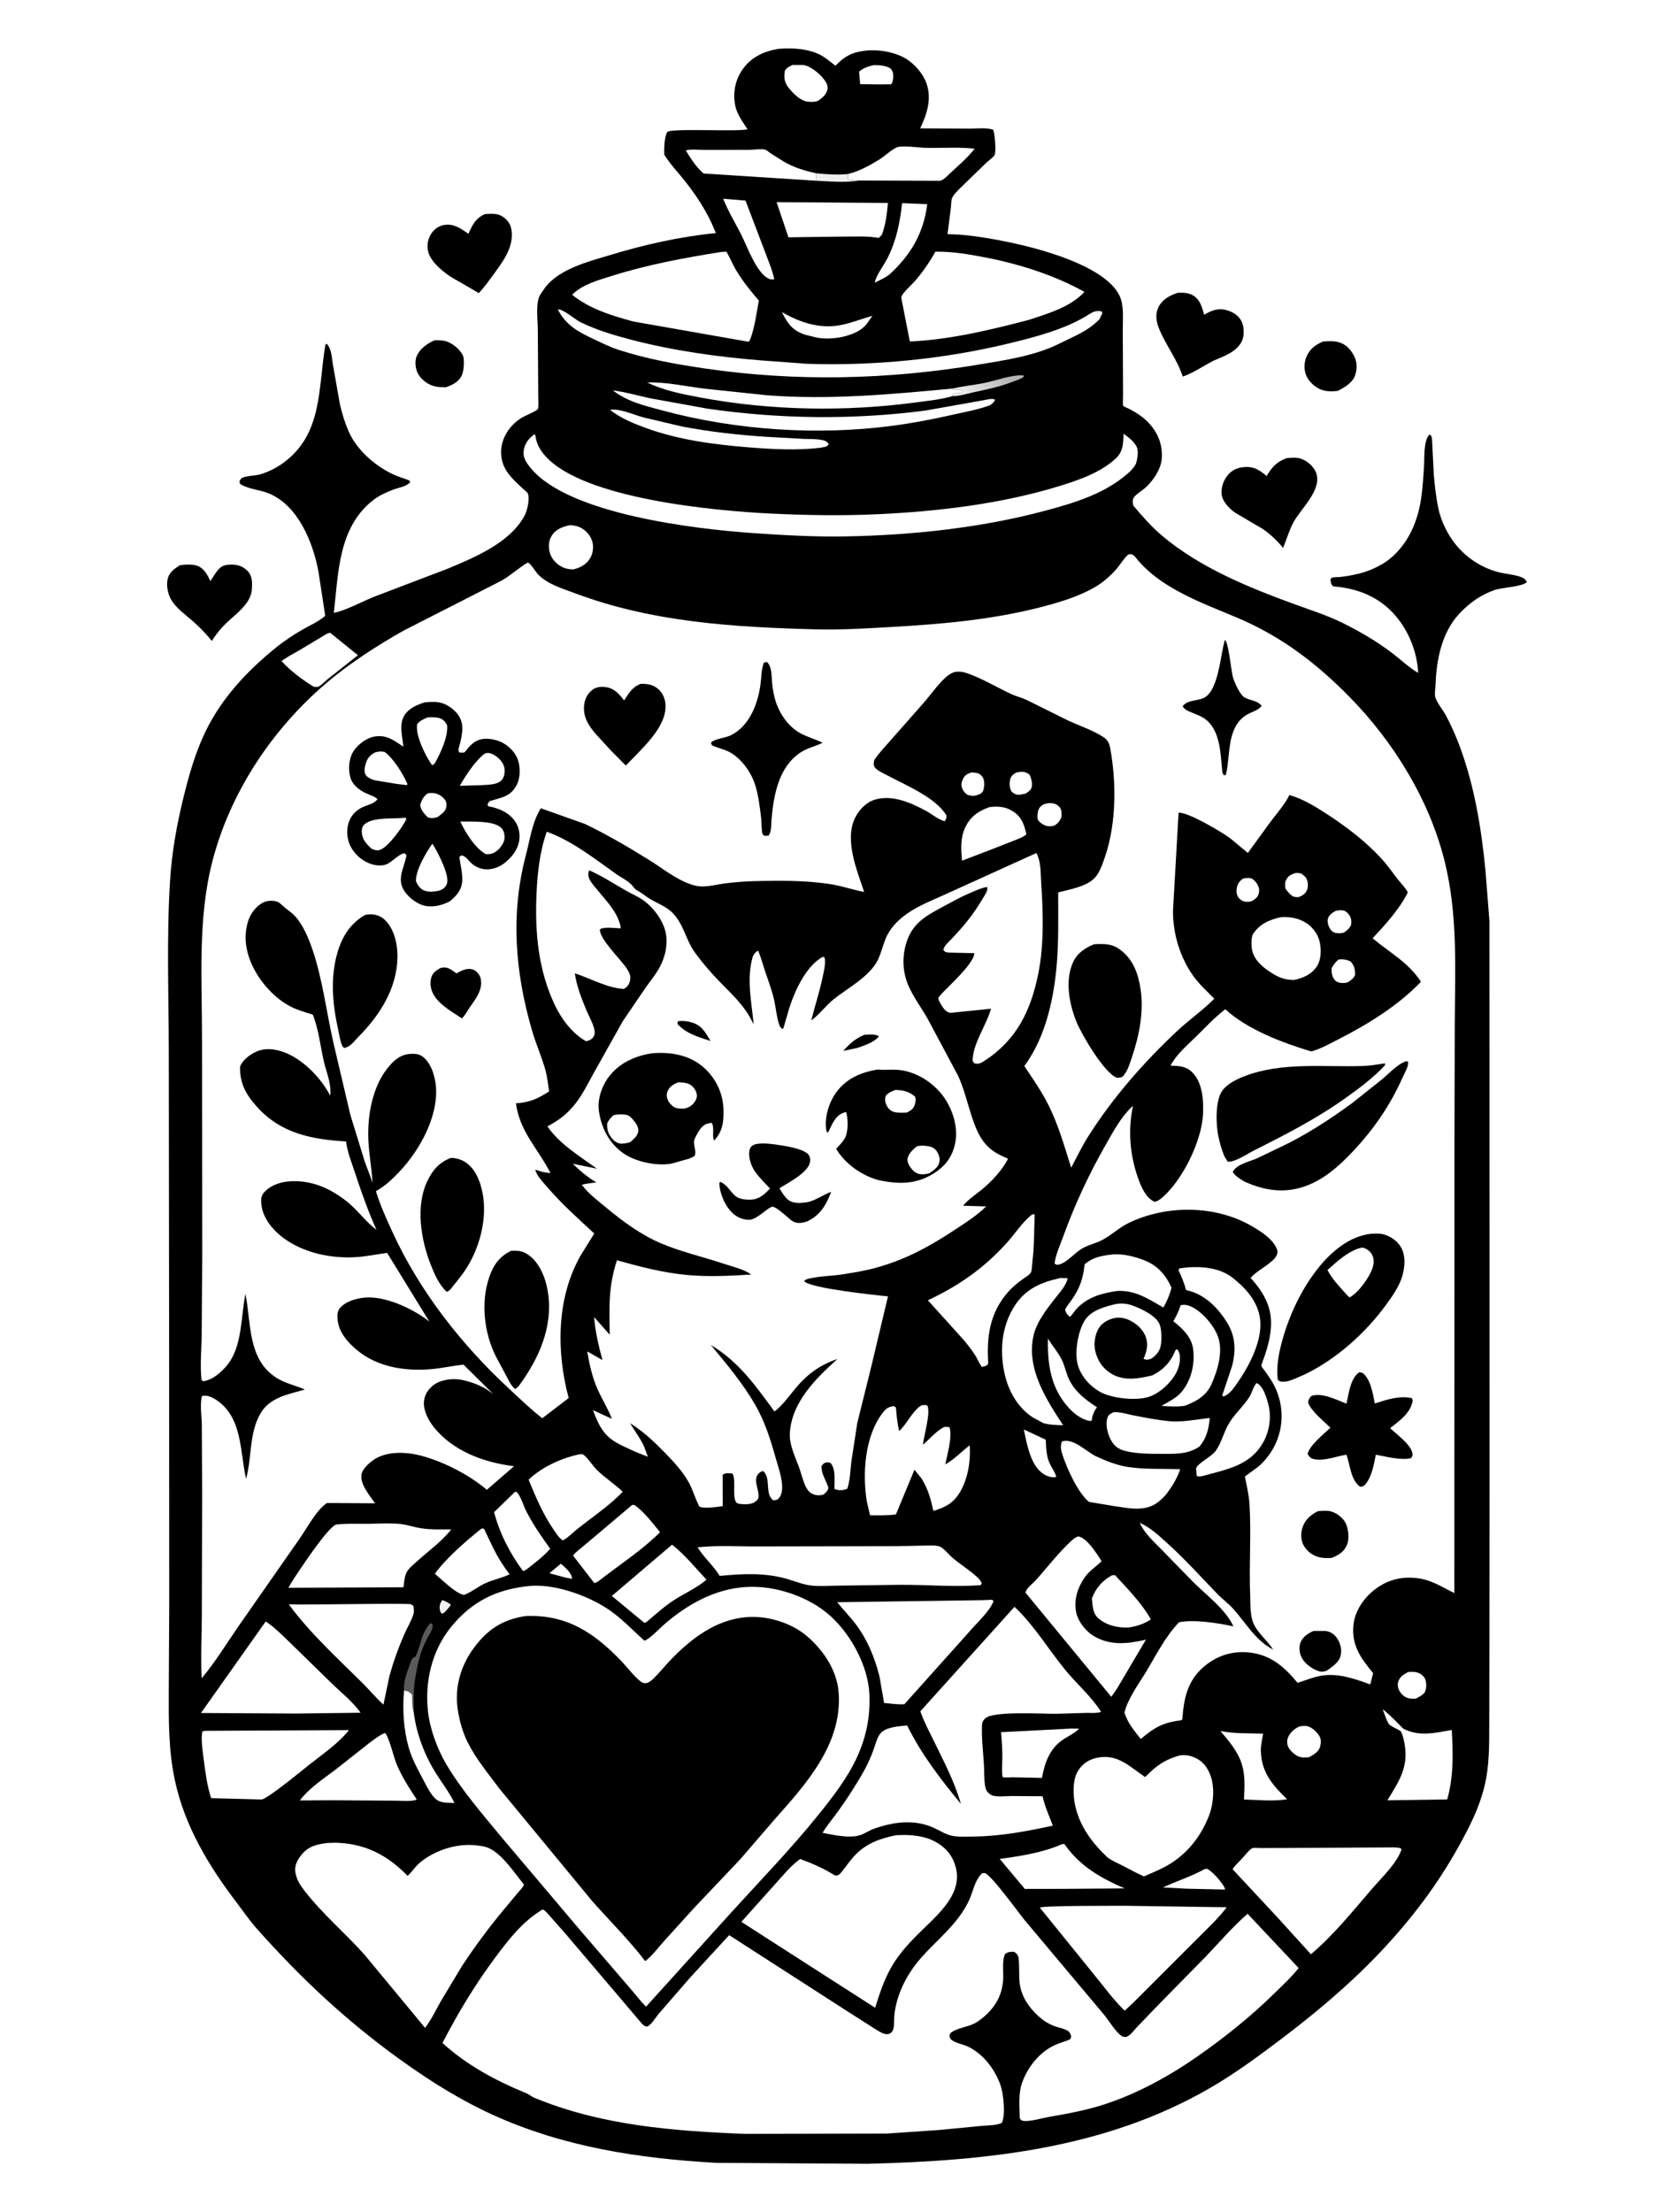 <svg version="1.1" xmlns="http://www.w3.org/2000/svg" style="display: block;" viewBox="0 0 1535 2048" width="1024" height="1366">
<defs>
	<linearGradient id="Gradient1" gradientUnits="userSpaceOnUse" x1="924.905" y1="341.616" x2="899.025" y2="369.459">
		<stop class="stop0" offset="0" stop-opacity="1" stop-color="rgb(182,180,181)"/>
		<stop class="stop1" offset="1" stop-opacity="1" stop-color="rgb(235,235,235)"/>
	</linearGradient>
</defs>
<path transform="translate(0,0)" fill="rgb(255,255,255)" d="M -0 -0 L 1535 0 L 1535 2048 L -0 2048 L -0 -0 z"/>
<path transform="translate(0,0)" fill="rgb(0,0,0)" d="M 402.082 315.115 C 405.442 314.962 408.709 314.973 412.008 315.728 C 418.199 317.146 425.725 323.279 428.455 329.058 C 430.192 332.734 429.365 343.193 427.72 346.986 C 424.848 353.604 419.234 356.175 412.911 358.534 C 409.362 358.476 405.567 358.548 402.117 357.637 C 395.992 356.019 389.791 351.429 386.845 345.848 C 384.639 341.667 383.731 334.618 385.557 330.154 C 388.531 322.886 395.21 318.203 402.082 315.115 z"/>
<path transform="translate(0,0)" fill="rgb(0,0,0)" d="M 1225.02 316.158 C 1229.53 315.935 1234.24 315.53 1238.67 316.625 C 1245.49 318.311 1249.58 322.466 1253.05 328.292 C 1256.36 333.862 1256.76 340.308 1254.99 346.493 C 1252.78 354.265 1245.46 358.202 1238.89 361.84 C 1233.91 362.566 1228.27 362.641 1223.5 360.876 C 1217.44 358.637 1211.92 353.488 1209.37 347.613 C 1207.24 342.726 1207.36 335.821 1209.36 330.91 C 1212.55 323.065 1217.43 319.495 1225.02 316.158 z"/>
<path transform="translate(0,0)" fill="rgb(0,0,0)" d="M 166.821 523.2 C 171.507 522.727 178.333 522.209 182.734 523.911 C 188.973 526.323 192.011 532.342 194.7 538.005 C 197.147 534.318 199.638 529.863 202.672 526.667 C 205.785 523.387 209.45 522.789 213.764 522.731 C 219.901 522.649 224.832 524.197 229.169 528.718 C 233.767 533.512 233.49 539.808 233.053 546 C 232.257 557.274 221.514 566.025 213.66 573.023 C 206.402 579.408 201.237 585.238 196.05 593.416 C 190.569 586.717 184.707 580.591 178.192 574.898 C 171.522 569.069 163.299 563.313 158.64 555.722 C 155.21 550.135 153.484 541.532 155.375 535.081 C 156.989 529.579 162.126 525.915 166.821 523.2 z"/>
<path transform="translate(0,0)" fill="rgb(0,0,0)" d="M 448.793 198.227 C 456.594 197.805 462.105 197.112 468.18 202.811 C 472.355 206.728 473.65 211.061 473.826 216.673 C 474.269 230.783 464.9 243.069 457.017 253.868 C 452.628 259.881 448.331 265.946 443.236 271.39 L 424.081 260.201 L 420.715 258.361 C 412.113 253.518 398.869 243.116 396.357 233.086 C 394.928 227.382 395.981 221.264 399.184 216.374 C 402.032 212.026 406.227 209.045 411.395 208.248 C 420.299 206.876 426.727 211.682 433.633 216.48 C 437.478 207.908 440.016 202.364 448.793 198.227 z"/>
<path transform="translate(0,0)" fill="rgb(0,0,0)" d="M 1090.39 271.102 C 1094.99 270.841 1099.73 270.952 1103.92 273.148 C 1111.08 276.905 1112.85 284.223 1114.83 291.346 L 1118.61 289.388 C 1125.14 286.131 1130.62 285.252 1137.64 287.775 C 1142.98 289.692 1147.68 293.157 1149.95 298.5 C 1151.84 302.966 1152.06 310.516 1150.19 315 C 1145.8 325.533 1133.4 329.702 1123.73 333.87 C 1114.47 338.544 1104.78 345.4 1095.07 348.659 C 1089.62 332.085 1079.07 319.284 1072.8 303.505 C 1070.44 297.556 1069.56 290.539 1072.48 284.594 C 1076.17 277.065 1082.85 273.673 1090.39 271.102 z"/>
<path transform="translate(0,0)" fill="rgb(0,0,0)" d="M 1191.13 424.18 C 1194.95 423.84 1200.4 423.386 1204.05 424.542 C 1209.73 426.347 1215.71 431.279 1218.15 436.787 C 1225.18 452.641 1204.91 470.237 1197.63 483.487 C 1193.59 490.864 1191.19 499.495 1187.99 507.308 C 1182.55 500.692 1176.83 495.237 1169.89 490.205 L 1143.5 474.664 C 1138.45 471.207 1132.01 464.527 1131.12 458.249 C 1130.26 452.207 1132.53 445.247 1136.28 440.5 C 1140.33 435.383 1145.08 433.117 1151.53 432.503 C 1160.95 431.608 1165.73 434.948 1172.73 440.731 C 1177.89 432.181 1181.74 427.917 1191.13 424.18 z"/>
<path transform="translate(0,0)" fill="rgb(0,0,0)" d="M 720.503 45.249 C 732.691 44.105 747.563 44.998 758.687 50.43 C 763.948 52.999 768.863 57.327 773.491 60.911 C 779.663 54.455 785.646 49.937 794.559 48.028 L 796 47.739 C 808.557 45.142 823.688 46.97 835.231 52.435 C 844.853 56.99 854.457 67.388 857.904 77.595 C 862.784 92.041 858.114 105.877 851.914 118.851 L 898.169 119.09 C 904.534 119.067 913.625 117.963 919.5 120.123 C 921.047 123.161 922.441 140.318 920.867 143.51 C 919.929 145.414 915.245 148.775 913.485 150.384 L 889.87 173.262 C 887.289 175.976 882.977 179.874 881.5 183.299 C 880.569 185.461 880.671 189.975 880.344 192.464 L 877.24 216.817 L 887.162 217.157 C 922.66 219.571 1024.98 239.133 1037.73 276.813 C 1040.62 285.342 1039.43 297.162 1039.53 306.165 L 1039.78 363.816 C 1039.79 365.548 1039.48 375.307 1039.83 375.695 C 1040.73 376.694 1045.13 378.298 1046.5 379.056 C 1053.43 382.89 1059.76 387.075 1064.95 393.127 C 1072.8 402.284 1076.58 412.886 1075.57 425.015 C 1074.77 434.63 1067.52 445.209 1060.53 451.5 C 1057.46 454.258 1053.41 456.518 1050.64 459.5 C 1048.08 462.25 1048.85 464.583 1049.16 468 C 1057.5 477.854 1066 487.619 1075.89 495.973 C 1111.06 525.68 1156.14 543.948 1199 559.583 C 1213.73 564.955 1228.81 569.715 1242.88 576.673 C 1259.08 584.677 1273.85 593.286 1288.32 604.163 C 1296.74 610.487 1303.9 617.638 1313.03 623.027 C 1312.15 603.852 1304.5 584.605 1292.02 570.05 C 1276.99 552.52 1256.95 544.689 1234.5 542.932 C 1232.06 540.952 1232.37 539.521 1231.81 536.5 C 1232.2 535.974 1232.44 535.266 1233 534.923 C 1233.98 534.327 1239.15 534.38 1240.53 534.235 C 1246.69 533.59 1252.92 532.431 1258.93 530.915 C 1266.12 529.098 1273.43 525.982 1279.84 522.254 C 1288.62 517.145 1296.48 508.846 1301.95 500.352 C 1308.29 490.528 1312.53 478.948 1314.76 467.5 C 1317.01 455.972 1317.66 443.784 1318.45 432.076 C 1319.02 423.751 1317.76 408.413 1323.5 402.274 C 1324.02 402.682 1324.69 402.946 1325.05 403.5 C 1326.12 405.176 1326.08 410.965 1326.18 412.989 L 1327.54 439.329 C 1328.39 449.717 1329.58 460.279 1331.7 470.496 C 1333.32 478.287 1336.32 485.652 1340.11 492.633 C 1350.02 510.903 1367.32 524.574 1387.5 529.785 C 1394.28 531.536 1401.98 531.895 1408.5 534.323 C 1411.01 535.259 1412.55 536.552 1413.65 538.968 C 1409.38 543.291 1390.68 543.933 1384.13 546.18 C 1371.07 550.655 1360.57 558.155 1351.23 568.101 C 1334.86 585.53 1329.92 611.02 1329.12 634.184 C 1329.02 637.029 1328.11 642.795 1328.85 645.388 C 1330.29 650.518 1336.12 657.545 1338.79 662.547 C 1343.49 671.346 1347.67 680.724 1351.18 690.064 C 1365.08 727.05 1371.54 766.682 1375.35 805.862 L 1379.02 852.539 L 1379.08 1032.18 L 1379.14 1367.44 L 1378.99 1535.46 L 1378.88 1595.04 C 1378.81 1615.34 1379.19 1635.03 1374.19 1654.87 C 1369.38 1674 1361.15 1690.26 1351.77 1707.38 C 1331.08 1745.16 1306.02 1777.93 1276.34 1809.13 C 1248.4 1838.48 1216.24 1865.29 1183.93 1889.61 C 1163.41 1905.06 1142.68 1920.26 1120.4 1933.17 C 1023.01 1989.59 913.37 2000.66 803.128 2003.39 L 662.952 2002.51 C 591.533 1998.48 521.622 1987.86 456 1957.98 C 421.125 1942.09 388.231 1920.49 357.684 1897.55 C 313.152 1864.12 274.1 1826.79 237.139 1785.1 C 230.68 1777.81 225.174 1769.64 219.268 1761.9 C 193.105 1727.63 170.725 1690.55 161.726 1647.92 C 155.796 1619.83 156.054 1592.83 156.153 1564.26 L 156.579 1485.69 L 156.486 1252.83 L 156.162 973.196 C 156.084 920.586 154.028 867.35 157.372 814.854 C 158.984 789.544 163.354 764.74 169.328 740.13 C 174.586 718.471 180.645 696.742 190.49 676.632 C 205.388 646.2 228.352 621.67 254.368 600.425 C 262.589 593.71 271.436 587.794 280.657 582.544 C 287.63 578.574 294.941 575.514 301.021 570.156 L 294.648 528.641 C 289.568 501.942 275.821 467.731 248.495 456.695 C 240.229 453.357 229.425 452.913 222.092 447.928 L 221.643 445.5 C 222.105 444.829 222.905 443.247 223.5 442.802 C 226.388 440.645 236.862 440.403 240.93 439.185 C 247.911 437.094 255.404 433.409 261.353 429.192 C 299.039 402.482 294.301 359.166 301.211 319 L 302.5 318.299 C 307.203 323.813 306.998 330.983 308.181 337.823 L 314.633 374.331 C 316.515 382.635 319.172 391.214 322.536 399.04 C 329.953 416.297 346.421 430.702 363.001 438.782 C 368.147 441.289 373.735 442.781 379.059 444.881 L 379.668 446.5 C 376.078 450.628 369.069 451.409 363.887 453.378 C 357.427 455.833 350.624 458.923 345.175 463.24 C 313.097 488.652 313.31 530.084 308.991 567.424 L 312.961 566.459 C 325.118 562.826 337.047 555.903 349.068 551.444 L 413.83 526.775 C 439.231 516.158 472.059 502.752 485.654 477.323 C 488.035 472.871 490.766 461.691 488.497 456.654 C 487.989 455.529 484.766 453.139 483.764 452.189 C 476.188 445.005 468.059 438.106 465.105 427.672 C 460.457 411.253 469.286 394.901 483.456 386.461 C 486.32 384.754 496.35 380.858 497.916 378.715 C 498.709 377.63 498.265 369.155 498.267 367.31 L 497.883 305.441 C 497.829 296.663 495.64 280.543 499.931 273.194 L 500.346 272.5 L 505.291 265.272 C 519.045 248.73 543.889 242.455 563.784 236.432 C 596.537 226.516 628.618 219.239 662.774 215.789 L 661.158 212 C 654.688 196.121 644.206 180.269 633.5 166.89 C 627.249 159.078 620.243 151.762 614.973 143.229 C 614.74 137.953 614.963 126.875 617.678 122.328 C 620.021 118.407 681.927 122.186 692.085 119.74 C 687.548 112.689 682.094 105.636 680.548 97.235 C 678.475 85.969 680.547 74.305 687.072 64.83 C 695.234 52.978 706.654 47.673 720.503 45.249 z"/>
<path transform="translate(0,0)" fill="rgb(240,240,240)" d="M 409.345 1481.5 C 411.992 1482.16 414.511 1483.91 416.899 1485.22 L 417.108 1486.5 L 412.094 1492.28 C 410.495 1493.56 410.639 1494 408.5 1493.82 C 407.902 1492.69 407.39 1491.78 407.162 1490.5 C 406.523 1486.92 407.399 1484.37 409.345 1481.5 z"/>
<path transform="translate(0,0)" fill="rgb(255,255,255)" d="M 519.126 1447.84 C 521.602 1449.72 523.932 1451.85 525.962 1454.21 C 527.711 1456.25 529.701 1459.1 529.5 1461.85 L 523.116 1460.53 L 508.652 1456.6 L 519.126 1447.84 z"/>
<path transform="translate(0,0)" fill="rgb(240,240,240)" d="M 755.644 160.442 C 765.585 161.353 775.048 162.169 785.026 161.118 L 785.003 166 C 788.114 167.065 791.928 166.925 795.207 167.13 C 782.812 169.333 767.942 167.888 755.319 167.332 L 755.644 160.442 z"/>
<path transform="translate(0,0)" fill="rgb(255,255,255)" d="M 940.364 715.5 C 941.721 715.102 943.083 714.749 944.5 714.646 C 948.379 714.366 950.486 715.112 953.418 717.5 C 954.765 721.001 956.147 725.23 955.159 729.008 C 954.448 731.725 951.672 733.333 949.5 734.816 L 944 735.836 C 941.014 736.007 938.976 735.048 936.778 733.168 C 934.69 730.174 934.361 725.54 935.186 722 C 936.029 718.382 937.543 717.552 940.364 715.5 z"/>
<path transform="translate(0,0)" fill="rgb(255,255,255)" d="M 1150.86 813.5 C 1152.83 813.006 1154.97 812.771 1157 812.976 C 1159.71 813.248 1161.66 815.284 1163.18 817.371 C 1165.17 820.087 1166.24 823.054 1165.63 826.428 C 1164.92 830.382 1162.72 831.999 1159.5 834.085 C 1157.8 834.898 1155.77 834.999 1153.91 834.936 C 1151.05 834.841 1148.47 833.336 1146.74 831.086 C 1144.68 828.399 1144.56 824.996 1145.17 821.77 C 1145.86 818.143 1147.87 815.531 1150.86 813.5 z"/>
<path transform="translate(0,0)" fill="rgb(255,255,255)" d="M 899.513 715.147 C 901.41 715.331 903.692 715.423 905.5 716.036 C 907.596 716.745 909.608 718.732 910.415 720.798 C 911.793 724.33 911.316 729.594 909.895 733 C 907.395 735.848 905.03 736.123 901.5 736.869 C 899.594 736.805 897.864 736.444 896 736.082 C 893.736 734.505 892.181 732.974 891.039 730.408 C 889.634 727.253 889.96 724.773 891.311 721.747 C 893.242 717.421 895.364 716.646 899.513 715.147 z"/>
<path transform="translate(0,0)" fill="rgb(255,255,255)" d="M 1236.34 843.5 C 1238.45 842.854 1240.8 842.652 1243 842.869 C 1245.44 843.11 1247.33 844.691 1248.76 846.584 C 1251.25 849.909 1251.35 852.471 1250.92 856.5 C 1249.1 859.824 1247.35 861.425 1244.2 863.5 C 1241.99 864.138 1238.78 864.147 1236.5 863.747 C 1234.5 863.397 1232.84 861.959 1231.71 860.335 C 1230.12 858.06 1228.74 853.889 1229.35 851.12 C 1230.17 847.332 1233.25 845.354 1236.34 843.5 z"/>
<path transform="translate(0,0)" fill="rgb(255,255,255)" d="M 1198.74 808.5 C 1201.17 808.016 1202.62 808.252 1205 808.903 C 1206.79 810.296 1208.82 811.728 1209.79 813.844 C 1211.13 816.759 1211.33 820.806 1210.18 823.804 C 1208.76 827.488 1205.99 829.163 1202.5 830.559 C 1200.51 830.864 1198.92 830.441 1197 829.995 C 1194.01 827.699 1192.05 825.723 1190.08 822.5 C 1189.83 819.893 1189.45 817.242 1190.7 814.828 C 1192.59 811.176 1194.97 809.834 1198.74 808.5 z"/>
<path transform="translate(0,0)" fill="url(#Gradient1)" d="M 882.151 359.732 C 891.588 357.468 901.387 356.564 910.914 354.664 C 922.498 352.353 935.867 346.994 947.536 347.5 L 947.893 348.775 C 944.183 351.405 940.182 352.421 936 354.025 C 924.75 358.341 912.981 360.644 901.22 363.246 C 895.559 364.499 887.79 366.921 882.052 366.698 L 881.766 365.366 C 883.123 364.609 884.431 364.123 886.005 364.005 C 887.72 363.877 889.29 363.767 891 363.51 L 891.027 362.562 L 889.453 360.984 C 887.267 360.515 885.994 360.621 883.819 361.159 L 883.132 361.337 L 882.151 359.732 z"/>
<path transform="translate(0,0)" fill="rgb(255,255,255)" d="M 1239.17 888.5 C 1242.93 887.721 1247.1 888.532 1250.5 890.231 C 1254.09 894.214 1254.51 897.248 1254.71 902.5 C 1253.29 905.755 1251.37 907.118 1248.5 909.097 C 1246.88 910.041 1245.12 910.112 1243.28 910.135 C 1240.76 910.166 1237.67 909.497 1235.94 907.49 C 1233.25 904.35 1232.71 900.462 1232.91 896.5 C 1234.59 893.128 1236.38 891.02 1239.17 888.5 z"/>
<path transform="translate(0,0)" fill="rgb(255,255,255)" d="M 966.615 744.5 C 968.218 744.083 969.839 743.686 971.5 743.6 C 975.215 743.407 978.263 744.39 980.833 747.082 C 983.254 749.619 982.846 753.266 982.762 756.5 C 981.137 760.172 979.857 762.007 976.5 764.248 C 974.655 764.853 972.439 765.133 970.5 764.987 C 967.515 764.762 962.21 761.752 960.968 758.96 C 960.199 757.234 960.621 752.908 961.09 751 C 961.909 747.665 963.771 746.183 966.615 744.5 z"/>
<path transform="translate(0,0)" fill="rgb(91,90,91)" d="M 374.001 1565.12 C 373.402 1557.45 376.415 1548.85 379.155 1541.74 C 379.812 1540.04 380.747 1536.87 381.817 1535.5 C 382.345 1534.83 384.155 1534.37 384.561 1533.68 C 387.009 1529.58 388.923 1521.75 390.41 1517.07 C 391.947 1512.23 394.73 1506.94 398.098 1503.13 L 399.97 1503.13 C 400.191 1503.89 400.467 1504.7 400.49 1505.5 C 400.587 1508.9 396.332 1515.08 394.747 1518.26 C 392.53 1522.71 390.203 1528.25 388.854 1532.99 C 385.91 1543.35 383.593 1555.99 382.985 1566.71 C 382.634 1572.91 383.255 1579.08 382.978 1585.21 C 381.305 1580.38 381.71 1574.19 381.526 1569.06 C 378.62 1566.23 377.984 1566 374.001 1565.12 z"/>
<path transform="translate(0,0)" fill="rgb(255,255,255)" d="M 809.178 60.316 C 814.195 60.265 820.198 60.688 824.5 63.416 C 825.917 65.163 826.705 66.476 826.887 68.769 C 827.126 71.761 826.9 75.79 825 78.056 L 812.92 78.151 L 796.348 77.945 L 795.358 66.383 C 799.047 63.006 804.345 61.17 809.178 60.316 z"/>
<path transform="translate(0,0)" fill="rgb(255,255,255)" d="M 1303.96 1548 C 1306.42 1547.88 1308.91 1547.75 1311.33 1548.28 C 1314.43 1548.96 1317.76 1551.09 1319.22 1554 C 1320.93 1557.4 1320.77 1561.96 1319.76 1565.51 C 1318.78 1568.93 1313.71 1571.17 1310.76 1572.72 C 1308.35 1572.93 1306.11 1572.84 1303.75 1572.22 C 1300.1 1571.26 1296.94 1568.17 1295.32 1564.81 C 1294.08 1562.23 1293.81 1559.3 1294.77 1556.58 C 1296.39 1551.98 1299.95 1550.16 1303.96 1548 z"/>
<path transform="translate(0,0)" fill="rgb(255,255,255)" d="M 1115.36 1730.5 L 1117.92 1730.29 C 1122.16 1733.14 1126.01 1736.93 1129.15 1740.95 C 1130.43 1742.58 1134.4 1747.52 1134.19 1749.48 L 1098.88 1748.7 L 1076.72 1747.54 C 1089.62 1741.5 1102.85 1737.47 1115.36 1730.5 z"/>
<path transform="translate(0,0)" fill="rgb(255,255,255)" d="M 947.931 1323.52 L 968.184 1332.95 C 968.606 1340.97 968.665 1349.24 972.594 1356.48 C 974.584 1360.14 976.929 1363.39 977.931 1367.5 L 977.177 1367.68 C 973.433 1368.2 968.924 1366.62 965.856 1364.56 C 953.962 1356.58 950.659 1336.71 947.931 1323.52 z"/>
<path transform="translate(0,0)" fill="rgb(255,255,255)" d="M 1203 1598.5 C 1204.97 1598.2 1207.09 1597.8 1209.08 1598.04 C 1214.23 1598.66 1218.68 1602.92 1221.39 1607.08 C 1223.34 1610.07 1223.19 1613.4 1222.36 1616.76 C 1220.99 1622.3 1216.51 1624.29 1211.97 1627 C 1209.59 1627.1 1206.85 1627.35 1204.5 1626.94 C 1200.38 1626.23 1195.65 1622.17 1193.41 1618.66 C 1191.7 1615.98 1191.29 1612.35 1192.31 1609.31 C 1193.93 1604.45 1198.49 1600.53 1203 1598.5 z"/>
<path transform="translate(0,0)" fill="rgb(255,255,255)" d="M 723.835 288.933 L 724.851 289.512 C 741.337 298.873 759.272 304.648 778.348 300.974 C 788.164 299.083 798.016 295.082 807.712 292.427 L 802.08 300.411 C 796.782 306.52 789.73 309.271 782.122 311.368 C 774.608 313.438 762.904 314.214 755.293 312.371 L 745.5 309.923 C 733.767 306.222 729.194 299.547 723.835 288.933 z"/>
<path transform="translate(0,0)" fill="rgb(255,255,255)" d="M 733.834 60.151 L 743.5 60.188 C 749.925 60.821 758.096 67.659 762.085 72.5 C 764.345 75.244 766.752 78.748 766.118 82.472 C 765.289 87.346 761.344 90.659 757.5 93.261 C 754.859 94.542 750.186 94.492 747.247 94.042 C 740.699 93.039 733.788 86.072 729.967 81.074 C 725.998 75.884 725.763 71.916 726.556 65.636 C 728.303 62.525 730.761 61.638 733.834 60.151 z"/>
<path transform="translate(0,0)" fill="rgb(255,255,255)" d="M 970.263 1239.31 C 974.091 1245.86 979.41 1251.76 982.842 1258.5 C 985.272 1263.27 986.49 1268.82 988.388 1273.84 C 993.511 1287.38 1004.07 1295.33 1015.65 1303 C 1013.18 1306 1012.19 1309 1011 1312.61 C 1011.29 1314.56 1011.06 1314.25 1010 1315.75 C 1002.24 1314.85 995.162 1309.53 989.946 1303.95 C 972.918 1285.74 969.628 1263.11 970.263 1239.31 z"/>
<path transform="translate(0,0)" fill="rgb(255,255,255)" d="M 669.506 184.025 L 690.18 185.727 L 708.141 232.871 C 711.194 241.258 714.962 249.761 716.818 258.5 C 715.109 258.893 713.528 258.83 711.912 258.12 C 700.312 253.019 691.81 228.109 686.099 217.001 C 680.454 206.021 674.129 195.507 669.506 184.025 z"/>
<path transform="translate(0,0)" fill="rgb(255,255,255)" d="M 374.001 1565.12 C 377.984 1566 378.62 1566.23 381.526 1569.06 C 381.71 1574.19 381.305 1580.38 382.978 1585.21 C 385.318 1605.07 393.209 1625.62 403.935 1642.46 C 409.654 1651.43 416.051 1659.73 420.716 1669.35 L 414.049 1669.09 C 408.685 1668.71 404.993 1667.92 401.346 1663.64 C 397.232 1658.81 394.249 1652.36 391.25 1646.79 C 386.301 1637.59 381.095 1627.88 378.259 1617.78 C 373.493 1600.8 372.489 1582.61 374.001 1565.12 z"/>
<path transform="translate(0,0)" fill="rgb(255,255,255)" d="M 527.876 486.174 C 531.732 486.56 535.065 487.09 538.5 489.064 C 543.234 491.785 547.214 496.705 548.5 502.07 C 549.666 506.937 548.885 512.758 546.216 517.023 C 542.599 522.804 537.166 525.582 530.786 527.229 C 527.066 527.081 523.87 526.71 520.5 525.018 C 514.953 522.234 510.591 517.566 508.932 511.5 C 507.598 506.626 507.806 500.813 510.499 496.413 C 514.476 489.916 520.788 487.614 527.876 486.174 z"/>
<path transform="translate(0,0)" fill="rgb(255,255,255)" d="M 835.207 188.077 L 858.461 189.062 C 855.133 215.719 843.347 235.872 823.7 253.907 C 819.634 257.218 814.537 259.359 809.855 261.679 C 811.231 254.676 818.408 245.504 821.764 238.82 C 829.936 222.542 833.195 205.996 835.207 188.077 z"/>
<path transform="translate(0,0)" fill="rgb(255,255,255)" d="M 1130 1602.73 C 1142.61 1605.29 1156.63 1604.68 1169.51 1605.13 C 1168.55 1610.34 1167.22 1616.13 1167.38 1621.43 C 1167.97 1641.22 1178.4 1652.99 1191.67 1665.9 C 1178.96 1667.96 1164.63 1666.49 1151.74 1666.11 C 1152.33 1655.48 1152.98 1644.18 1149.9 1633.86 C 1146.26 1621.66 1137.98 1612.28 1130 1602.73 z"/>
<path transform="translate(0,0)" fill="rgb(255,255,255)" d="M 1029.61 1458.5 L 1032.34 1458.4 C 1043.98 1470.98 1057.13 1484.35 1065.54 1499.38 C 1058.77 1503.77 1053.14 1505.46 1045.24 1506.85 C 1035.3 1507.3 1025.31 1505.23 1017.42 1498.8 C 1011.58 1494.03 1011.68 1487.01 1010.91 1480.07 C 1014.32 1470.59 1020.74 1463.22 1029.61 1458.5 z"/>
<path transform="translate(0,0)" fill="rgb(255,255,255)" d="M 303.015 586.5 L 305.532 585.826 L 331.29 606.66 L 303.078 628.998 C 300.966 630.68 296.778 635.093 294.5 635.838 C 293.589 636.136 291.535 635.879 290.5 635.893 C 279.845 629.491 268.994 621.257 260.6 612.14 C 265.579 608.178 271.536 605.355 277 602.109 L 303.015 586.5 z"/>
<path transform="translate(0,0)" fill="rgb(255,255,255)" d="M 476.472 1381.5 L 477.958 1381.16 C 481.592 1383.91 484.668 1394.23 486.87 1398.6 C 493.238 1411.23 501.113 1422.49 509.334 1433.94 C 502.911 1441.23 495.235 1446.97 487.624 1452.94 C 486.551 1453.76 485.445 1454.16 484.215 1454.69 C 472.075 1438.29 462.589 1419.8 457.373 1400.06 L 476.472 1381.5 z"/>
<path transform="translate(0,0)" fill="rgb(255,255,255)" d="M 916.264 747.226 C 924.114 746.43 930.685 746.682 937.519 750.998 C 945.908 756.295 948.146 763.144 950.289 772.428 C 948.122 774.638 944.261 775.996 941.461 777.233 L 914.359 787.854 L 890.712 796.871 C 889.654 786.682 889.107 775.8 893.542 766.326 C 898.395 755.959 905.656 750.969 916.264 747.226 z"/>
<path transform="translate(0,0)" fill="rgb(255,255,255)" d="M 564.755 379.5 C 573.549 377.896 587.018 384.158 595.789 386.513 L 631.431 394.907 C 657.909 399.927 684.624 402.899 711.511 404.566 L 743.805 406.334 C 749.723 406.597 756.726 406.234 762.469 407.713 C 764.823 408.319 766.243 409.389 767.359 411.5 L 764.895 413.5 L 759.714 414.549 C 737.886 417.218 715.03 415.946 693.185 414.187 C 661.318 411.621 628.53 407.369 598.357 396.41 C 585.946 391.902 575.288 387.598 564.755 379.5 z"/>
<path transform="translate(0,0)" fill="rgb(255,255,255)" d="M 992.053 1600.42 L 999.074 1600.5 C 995.052 1604.86 988.392 1607.66 983.5 1611.12 C 971.62 1619.51 967.137 1632.39 964.69 1646.1 L 937.751 1645.54 C 934.511 1645.75 931.464 1645.81 928.23 1645.5 C 927.296 1639.52 928.009 1632.89 928.022 1626.83 C 928.037 1619.1 927.473 1611.45 926.79 1603.77 L 992.053 1600.42 z"/>
<path transform="translate(0,0)" fill="rgb(255,255,255)" d="M 445.396 1415.5 L 446.616 1415.15 C 447.1 1415.27 447.658 1415.22 448.068 1415.5 C 448.325 1415.68 449.422 1418.34 449.629 1418.77 L 456.596 1433.28 C 460.926 1442.01 465.794 1449.87 471.746 1457.58 C 464.372 1461.23 456.27 1462.54 448.932 1466.01 C 442.195 1469.2 436.565 1474.06 429.5 1476.71 C 421.47 1475.16 408.971 1462.42 402.543 1457.07 C 413.483 1442.14 430.977 1427.14 445.396 1415.5 z"/>
<path transform="translate(0,0)" fill="rgb(255,255,255)" d="M 1093.07 1208.5 C 1096.36 1207.75 1098.83 1208.1 1101.91 1209.35 C 1112.19 1213.53 1123.15 1226.26 1127.25 1236.38 C 1132.93 1250.45 1127.55 1268.36 1121.65 1281.56 C 1116.79 1292.45 1107.55 1297.54 1096.91 1301.59 C 1089.69 1302.71 1082.51 1302.1 1075.26 1301.7 C 1081.53 1298.07 1089.29 1294.38 1093.96 1288.76 C 1102.82 1278.11 1106.26 1263.59 1104.8 1250 C 1103.51 1237.96 1095.16 1230.41 1086.36 1223.3 C 1088.9 1218.86 1091.07 1214.64 1092.66 1209.77 L 1093.07 1208.5 z"/>
<path transform="translate(0,0)" fill="rgb(255,255,255)" d="M 755.319 167.332 L 651.388 160.645 C 644.843 155.103 639.241 146.576 634.894 139.259 C 639.823 137.92 646.986 138.786 652.228 138.781 L 693.063 138.758 C 697.163 138.741 704.689 137.588 708.439 138.578 C 709.715 138.915 712.29 141.193 713.474 141.983 L 725.646 149.644 C 735.279 155.207 744.89 158.075 755.644 160.442 L 755.319 167.332 z"/>
<path transform="translate(0,0)" fill="rgb(255,255,255)" d="M 785.026 161.118 L 786.297 160.805 C 795.868 158.367 806.002 152.691 814.385 147.546 C 818.574 144.975 827.502 136.637 831.853 135.972 C 839.247 134.841 849.533 136.682 857.254 136.874 C 872.063 137.243 887.743 135.952 902.395 137.71 C 895.589 146.218 887.402 153.259 879.413 160.614 C 876.916 162.914 873.423 167.034 869.956 167.389 L 795.207 167.13 C 791.928 166.925 788.114 167.065 785.003 166 L 785.026 161.118 z"/>
<path transform="translate(0,0)" fill="rgb(255,255,255)" d="M 1163.4 1280.5 L 1164.54 1281.07 C 1169.85 1284.56 1172.4 1293.35 1174.01 1299.09 C 1177.48 1311.47 1175.62 1324.88 1169.24 1335.99 C 1158.25 1355.15 1139.31 1359.75 1119.37 1364.99 C 1116.29 1365.8 1110.75 1367.92 1108.02 1366.5 L 1107.39 1359.5 C 1109.21 1354.41 1121.59 1348.92 1125.59 1343.31 C 1131.21 1335.4 1133.11 1325.44 1138.23 1317.23 C 1143.5 1308.78 1151.25 1301.97 1156.64 1293.6 C 1159.36 1289.36 1160.07 1284.24 1163.4 1280.5 z"/>
<path transform="translate(0,0)" fill="rgb(255,255,255)" d="M 983.155 1707.5 C 985.443 1707.25 985.13 1706.88 986.44 1708.7 C 1000.65 1728.36 1019.47 1739 1041.28 1748.42 L 985.25 1748.84 L 948.832 1748.9 L 925.585 1721.13 C 945.283 1718.39 964.763 1715.51 983.155 1707.5 z"/>
<path transform="translate(0,0)" fill="rgb(255,255,255)" d="M 882.052 366.698 C 871.296 369.921 858.92 371.12 847.781 372.609 C 782.516 381.332 712.913 380.206 648.092 367.977 C 631.623 364.87 614.183 361.525 599.122 354.072 C 616.253 353.638 633.398 357.37 650.351 359.662 L 709.967 365.956 C 767.765 370.452 824.669 365.148 882.151 359.732 L 883.132 361.337 L 883.819 361.159 C 885.994 360.621 887.267 360.515 889.453 360.984 L 891.027 362.562 L 891 363.51 C 889.29 363.767 887.72 363.877 886.005 364.005 C 884.431 364.123 883.123 364.609 881.766 365.366 L 882.052 366.698 z"/>
<path transform="translate(0,0)" fill="rgb(255,255,255)" d="M 585.067 1393.5 L 586.913 1393.24 C 595.455 1398.59 604.541 1410.66 611.047 1418.63 C 593.979 1435.71 572.693 1449.29 553.673 1464.22 C 552.393 1465.05 551.594 1465.32 550.154 1465.72 L 530.558 1440.31 C 531.908 1437.89 534.751 1435.99 536.869 1434.16 L 553.241 1420.42 L 585.067 1393.5 z"/>
<path transform="translate(0,0)" fill="rgb(255,255,255)" d="M 1030.99 1307.5 C 1036.93 1307.11 1043.46 1309.27 1049.26 1310.43 C 1059.87 1312.53 1071.25 1314.7 1082 1315.8 C 1094.57 1317.09 1107.59 1314.13 1120.13 1312.88 C 1118.96 1323.19 1117.32 1331.29 1110.47 1339.35 L 1109.85 1339.79 C 1098.94 1346.88 1086.69 1346.07 1074.14 1346.06 C 1064.13 1346.04 1053.76 1346 1043.92 1343.88 C 1037.66 1342.52 1033.08 1340.57 1029.53 1334.95 C 1025.79 1329.02 1023.05 1319.46 1025.38 1312.5 C 1026.38 1309.54 1028.47 1308.86 1030.99 1307.5 z"/>
<path transform="translate(0,0)" fill="rgb(255,255,255)" d="M 1031.01 1161.37 C 1040.44 1160.87 1050.24 1163.36 1058.98 1166.68 C 1071.54 1171.46 1079.25 1180.27 1084.69 1192.28 C 1082.93 1199.04 1080.56 1204.53 1077.09 1210.59 C 1062.88 1202.44 1050.75 1194.15 1033.75 1195.31 C 1019.54 1197.52 1007.26 1200.89 997 1211.48 C 994.633 1213.93 993.035 1217.15 990.5 1219.37 L 988.077 1216.8 C 987.299 1215.87 986.099 1213.77 986.192 1212.5 C 986.295 1211.1 991.445 1204.68 992.392 1203.28 C 1000.07 1192 1002.68 1183.87 1004.24 1170.59 C 1012.09 1163.73 1020.99 1162.44 1031.01 1161.37 z"/>
<path transform="translate(0,0)" fill="rgb(255,255,255)" d="M 1185.89 849.182 C 1193.8 848.667 1201.01 849.851 1208.02 853.688 C 1214.16 857.057 1219.75 864.004 1221.54 870.817 C 1223.48 878.194 1223.55 888.214 1219.21 894.756 C 1214.11 902.429 1206.65 905.408 1198.04 907.356 C 1190.95 907.206 1186.02 905.947 1179.88 902.337 C 1171.25 897.261 1161.65 890.278 1159.31 879.89 C 1158.6 876.725 1158.36 867.521 1159.99 865.003 C 1166.13 855.509 1175.23 851.556 1185.89 849.182 z"/>
<path transform="translate(0,0)" fill="rgb(255,255,255)" d="M 622.188 1430.14 C 633.891 1439.41 643.88 1451.66 654.04 1462.59 C 645.242 1470.18 633.472 1475.31 623.666 1481.68 C 614.723 1487.49 606.645 1494.94 598.5 1501.8 L 596.578 1502.6 L 566.412 1477.65 L 622.188 1430.14 z"/>
<path transform="translate(0,0)" fill="rgb(255,255,255)" d="M 718.974 187.158 L 822.08 187.922 C 821.137 198.032 820.032 207.604 816.536 217.227 C 815.574 218.379 814.606 219.3 813.5 220.308 C 803.029 218.359 791.743 219.086 781.093 219.063 L 729.925 219.719 L 718.974 187.158 z"/>
<path transform="translate(0,0)" fill="rgb(255,255,255)" d="M 1297 1602.96 C 1293.87 1600.75 1289.72 1599.35 1286.86 1597.18 C 1284.37 1595.3 1281.49 1585.75 1280.21 1582.55 C 1287.05 1587.88 1293 1594.25 1299.09 1600.41 L 1300.15 1600.94 C 1314.56 1608.09 1329.16 1604.31 1344.18 1601.72 C 1345.34 1623.43 1345.95 1644.9 1339.94 1666.04 L 1284.55 1666.86 C 1296.63 1647.21 1305.36 1634.06 1299.51 1610 C 1298.89 1607.49 1298.19 1605.27 1297 1602.96 z"/>
<path transform="translate(0,0)" fill="rgb(255,255,255)" d="M 1100.04 1173.38 C 1114.05 1172.47 1129.59 1174.04 1141 1182.9 C 1153.52 1192.61 1164.83 1205.32 1166.73 1221.67 C 1169.24 1243.34 1153.69 1270.32 1140.84 1286.91 C 1138.19 1289.77 1136.33 1291.71 1132.5 1292.98 L 1131.62 1291.94 L 1140.66 1264.95 C 1144.35 1251.16 1144.07 1237.85 1136.62 1225.38 C 1128.25 1211.38 1115.71 1198.56 1099.51 1194.77 L 1098.19 1194.47 C 1096.3 1187.96 1094.14 1182.06 1091.12 1176 L 1092.09 1174.32 L 1100.04 1173.38 z"/>
<path transform="translate(0,0)" fill="rgb(255,255,255)" d="M 356.273 1604.5 C 359.64 1606.81 364.621 1627 366.475 1631.74 C 371.358 1644.2 378.513 1654.99 385.749 1666.16 C 381.882 1668.24 370.258 1667.21 365.631 1667.2 L 307.5 1666.82 L 277.557 1666.99 C 286.708 1654.61 301.754 1645.52 313.759 1635.93 L 341.582 1613.99 C 346.245 1610.57 350.903 1606.74 356.273 1604.5 z"/>
<path transform="translate(0,0)" fill="rgb(255,255,255)" d="M 567.37 361.466 C 578.715 362.849 590.012 366.184 601.168 368.621 L 654.933 378.369 C 721.098 388.02 790.402 388.84 856.725 380.121 L 911.154 370.463 C 914.295 369.948 918.386 368.599 921.209 370 C 920.287 372.743 918.81 373.622 916.485 375.229 C 906.412 378.985 895.533 380.977 885.055 383.344 C 865.623 387.732 846.528 391.511 826.763 394.148 C 757.124 403.439 681.332 398.39 613.469 380.098 C 596.773 375.598 581.403 372.191 567.37 361.466 z"/>
<path transform="translate(0,0)" fill="rgb(255,255,255)" d="M 1033.93 1207.19 C 1038.57 1206.66 1042.83 1206.86 1047.27 1208.34 C 1055.27 1211 1069.59 1217.56 1073.33 1225.5 C 1075.82 1230.8 1076.04 1243.63 1073.73 1249.13 C 1072.24 1252.69 1068.27 1257.27 1064.5 1258.41 C 1062.15 1259.12 1060.81 1259.07 1058.7 1258 C 1061.21 1252.89 1062.67 1247.22 1061.79 1241.5 C 1060.86 1235.44 1056.75 1229.83 1051.94 1226.18 C 1046.36 1221.95 1039.62 1219.01 1032.49 1220.24 C 1026.88 1221.2 1020.67 1224.45 1017.55 1229.35 C 1013.82 1235.22 1012.45 1243.8 1013.96 1250.53 C 1016.01 1259.65 1021.02 1267.15 1029.07 1271.95 C 1040.77 1278.93 1054.45 1276.49 1066.96 1273.39 L 1067.42 1273.12 C 1076.86 1268.34 1083.67 1261.31 1087.74 1251.46 C 1088.47 1249.68 1088.33 1250.04 1089.82 1249.16 C 1090.6 1250.17 1091.36 1251.27 1091.76 1252.5 C 1093.5 1257.94 1091.84 1265.24 1089.4 1270.24 C 1084.65 1279.99 1073.19 1290.68 1062.58 1293.63 C 1050.56 1296.98 1028.7 1294.67 1017.92 1288.36 C 1008.42 1282.79 1000.22 1273.48 997.6 1262.58 C 994.889 1251.33 998.091 1232.62 1004.19 1222.73 C 1010.25 1212.92 1023.48 1209.63 1033.93 1207.19 z"/>
<path transform="translate(0,0)" fill="rgb(255,255,255)" d="M 983.352 1334.5 C 994.25 1331.33 1005.54 1344.06 1014.94 1348.45 C 1023.87 1352.62 1033.93 1356.56 1043.66 1358.13 C 1059.17 1360.63 1076.88 1359.68 1092.69 1360.35 C 1089.48 1369.66 1085.02 1376.6 1079.12 1384.36 C 1076.36 1387.29 1073.58 1389.94 1070.19 1392.15 C 1059.1 1399.42 1045.03 1396.46 1032.72 1394.65 L 1008.26 1390.58 C 998.119 1382.25 988.458 1360.9 984.205 1348.47 C 982.643 1343.9 981.085 1339.04 983.352 1334.5 z"/>
<path transform="translate(0,0)" fill="rgb(255,255,255)" d="M 982.034 1183.21 L 988.5 1183.49 C 987.218 1190.13 981.12 1196.68 977.008 1201.93 C 968.913 1212.26 959.362 1224.39 956.673 1237.5 C 950.473 1267.74 968.542 1295.56 984.301 1319.57 C 978 1319.41 971.985 1319.36 965.882 1317.58 L 956.617 1312.59 C 942.317 1303.57 933.593 1287.85 930.053 1271.73 C 925.328 1250.22 927.358 1227.52 939.595 1208.75 C 949.933 1192.9 964.301 1187.14 982.034 1183.21 z"/>
<path transform="translate(0,0)" fill="rgb(255,255,255)" d="M 536.218 1346.5 C 536.698 1346.49 539.252 1346.29 539.5 1346.45 C 543.893 1349.27 548.678 1357.19 552.705 1361.11 C 560.093 1368.32 568.945 1373.95 576.482 1381.11 C 561.708 1396.77 543.255 1407.49 527.32 1421.77 C 525.265 1423.6 523.45 1424.95 521 1426.22 C 517.52 1424.01 515.158 1420.1 512.839 1416.76 C 503.051 1402.66 495.711 1385.83 489.375 1369.88 C 502.151 1358.02 519.338 1350.23 536.218 1346.5 z"/>
<path transform="translate(0,0)" fill="rgb(255,255,255)" d="M 955.451 1124.5 C 957.053 1124.11 956.216 1124.14 957.963 1124.5 C 957.385 1138.99 957.621 1153.65 955.847 1168.05 C 955.508 1170.79 955.49 1175.55 954.535 1177.96 C 953.718 1180.03 949.194 1182.7 947.392 1183.99 C 942.285 1187.64 937.645 1191.33 933.46 1196.07 C 916.218 1215.56 913.35 1237.73 914.946 1262.5 C 913.532 1265.02 911.707 1264.84 909 1265.62 C 906.76 1262.56 905.3 1258.77 903.287 1255.52 C 899.923 1250.08 896.087 1245.25 891.992 1240.36 L 859.068 1203.91 C 888.074 1190.18 911.229 1174.08 932.748 1150.03 C 940.005 1141.92 946.916 1131.12 955.451 1124.5 z"/>
<path transform="translate(0,0)" fill="rgb(255,255,255)" d="M 267.268 1485.37 C 281.2 1486.17 377.617 1484.03 380.5 1485.39 C 381.323 1485.78 381.97 1486.47 382.705 1487.01 C 383.101 1489.77 383.456 1492.43 382.541 1495.12 C 380.451 1501.29 376.835 1507.24 374.201 1513.23 C 368.741 1525.66 364.273 1538.2 360.599 1551.27 L 354.931 1578.3 C 347.918 1571.89 341.872 1564.54 335.124 1557.86 C 312.001 1534.97 286.503 1511.67 267.268 1485.37 z"/>
<path transform="translate(0,0)" fill="rgb(255,255,255)" d="M 998.177 1422.5 L 998.693 1422.56 C 1007.05 1424.63 1015.33 1438.47 1019.92 1445.43 C 1014.5 1450.86 1008.36 1454.42 1003.93 1460.93 C 997.483 1470.42 993.962 1481.89 996.484 1493.38 C 998.208 1501.24 1005.15 1510.09 1011.85 1514.27 C 1027.55 1524.05 1043.99 1522.02 1060.95 1518.1 L 1034.1 1563.57 L 1028.87 1571.01 L 949.384 1474.5 L 949.944 1473.08 C 951.541 1469.47 956.415 1465.94 959.099 1462.94 C 970.009 1450.75 980.585 1436.86 992.671 1425.89 C 994.312 1424.4 996.131 1423.34 998.177 1422.5 z"/>
<path transform="translate(0,0)" fill="rgb(255,255,255)" d="M 189.866 1602.5 L 322.987 1601.86 C 313.153 1614.26 298.917 1623.85 286.529 1633.66 C 280.976 1637.99 246.921 1666.25 241.912 1666.08 L 195.386 1664.87 C 191.552 1653.23 190.011 1640.6 188.44 1628.5 C 187.404 1620.51 185.918 1611.11 187.154 1603.13 L 189.866 1602.5 z"/>
<path transform="translate(0,0)" fill="rgb(255,255,255)" d="M 311.346 1411.5 C 321.02 1410.37 331.333 1410.94 341.082 1410.84 C 350.51 1410.74 360.628 1409.96 370 1410.94 C 376.636 1411.63 383.193 1413.95 389.826 1414.97 C 398.928 1416.37 408.455 1416 417.647 1416.05 C 409.298 1426.97 396.615 1435.95 386.435 1445.21 C 382.928 1448.39 377.825 1452.28 375.945 1456.7 C 374.343 1460.47 374.036 1465.56 373.461 1469.61 L 266.949 1470.08 L 269.308 1465.88 C 274.879 1456.97 303.602 1413.22 311.346 1411.5 z"/>
<path transform="translate(0,0)" fill="rgb(255,255,255)" d="M 852.489 1301.5 C 854.844 1300.56 856.117 1300.73 858.5 1301.2 C 861.961 1307.76 855.227 1329.51 854.476 1337.74 C 859.948 1332.96 866.314 1325.67 872.5 1322.1 C 875 1320.66 876.477 1321.01 879.099 1321.5 C 881.889 1330.38 876.989 1346.49 875.166 1355.84 C 883.747 1351.02 889.991 1344.16 897.726 1338.19 C 898.867 1352.18 896.245 1368.2 889.375 1380.49 C 883.347 1391.27 875.714 1395.51 864.185 1398.87 C 861.59 1387.58 859.388 1378.93 853.213 1368.92 L 846.623 1360.81 L 829.471 1402.14 C 821.627 1403.32 813.433 1402.94 805.511 1402.98 L 802.542 1390.27 C 798.339 1364.59 800.535 1330.7 816.542 1308.99 C 819.94 1304.38 821.802 1302.71 827.5 1301.88 C 828.074 1302.25 828.858 1302.42 829.221 1303 C 829.692 1303.75 829.826 1307.83 829.951 1309 C 830.537 1314.47 831.211 1319.61 832.476 1324.98 C 840.167 1317.79 843.906 1307.6 852.489 1301.5 z"/>
<path transform="translate(0,0)" fill="rgb(255,255,255)" d="M 516.423 286.5 C 521.428 285.989 532.592 296.04 537.74 298.516 C 552.527 305.629 568.664 310.481 584.518 314.601 C 623.936 324.844 663.74 330.334 704.271 333.667 L 747.427 336.838 C 809.182 338.833 874.163 332.542 934.251 317.927 C 957.724 312.218 983.68 305.538 1004.62 293.271 C 1010.19 290.011 1013.33 286.907 1019.88 288.257 L 1020.65 289.948 L 1017.88 295.658 C 1007.16 306.692 994.012 311.513 980.5 318.275 C 958.026 329.522 929.999 333.597 905.411 337.668 C 821.788 351.514 737.573 353.517 653.616 341.315 C 626.213 337.333 598.787 332.43 572.406 323.813 C 565.107 321.429 558.021 317.946 551.076 314.686 C 536.164 307.686 524.165 301.753 516.423 286.5 z"/>
<path transform="translate(0,0)" fill="rgb(255,255,255)" d="M 245.932 1501.25 C 254.508 1506.98 261.893 1514.64 269.345 1521.76 L 305.497 1557.09 C 314.993 1566.45 325.94 1574.94 333.808 1585.77 L 273.935 1586.51 L 185.961 1586.02 L 245.932 1501.25 z"/>
<path transform="translate(0,0)" fill="rgb(255,255,255)" d="M 910.03 1481.55 L 918.5 1481.17 L 919.858 1482.5 C 916.326 1491.6 905.829 1501.15 899.406 1508.53 L 837.298 1577.88 C 831.149 1578.32 824.658 1577.28 818.517 1576.72 L 814.174 1551.78 C 809.699 1534.64 803.513 1519.06 792.891 1504.64 C 787.436 1497.23 780.834 1490.73 775.183 1483.45 L 910.03 1481.55 z"/>
<path transform="translate(0,0)" fill="rgb(255,255,255)" d="M 830.465 1431.56 L 857.45 1430.99 C 861.241 1430.98 866.453 1430.6 870.034 1431.91 C 873.567 1433.2 879.121 1440.1 882.281 1442.7 C 889.725 1448.82 898.084 1454.06 905.147 1460.6 C 906.861 1462.18 908.042 1463.88 909.003 1466 L 907.948 1467.68 C 882.858 1469.52 857.293 1467.11 832.142 1467.34 L 775.945 1468.1 C 767.661 1468.16 758.705 1468.97 750.5 1467.95 C 743.395 1467.07 735.565 1463.92 728.633 1461.86 C 707.558 1455.9 687.752 1457.11 666.255 1459.07 C 660.472 1449.43 651.755 1442.35 645.87 1432.65 C 664.107 1430.6 683.785 1431.9 702.163 1431.81 L 830.465 1431.56 z"/>
<path transform="translate(0,0)" fill="rgb(255,255,255)" d="M 1290.01 1710.44 C 1292.88 1710.61 1295.29 1710.29 1297.68 1712 C 1293.86 1724.7 1279 1738.69 1270.34 1748.76 C 1252.54 1769.42 1234.63 1791.75 1213.75 1809.4 L 1182.7 1775.19 L 1141.2 1730.65 C 1143.3 1727.28 1146.76 1724.17 1149.49 1721.26 C 1151.59 1719.03 1157.22 1711.99 1159.55 1711.12 C 1160.9 1710.61 1165.07 1711.07 1166.7 1711.05 L 1187.34 1711 L 1290.01 1710.44 z"/>
<path transform="translate(0,0)" fill="rgb(255,255,255)" d="M 1041.08 1764.49 L 1135.79 1765.89 C 1127.33 1777.04 1116.87 1786.46 1107.08 1796.42 L 1049.12 1854.37 L 1041.29 1861.64 C 1030.88 1851.7 1021.62 1838.74 1012.43 1827.6 L 962.738 1766.23 C 966.639 1764.19 1030.88 1764.65 1041.08 1764.49 z"/>
<path transform="translate(0,0)" fill="rgb(255,255,255)" d="M 667.343 233.338 L 672.5 232.985 C 675.674 238.302 677.924 244.135 681.086 249.505 C 687.32 260.093 694.553 268.989 702.521 278.298 C 700.651 288.395 699.297 299.127 696.277 308.934 C 695.531 311.36 694.852 314.606 693.035 316.448 L 586.639 297.743 C 567.158 292.606 545.239 285.791 529.608 272.855 C 539.606 263.092 554.078 259.334 567.057 255.255 C 599.907 244.932 633.392 238.742 667.343 233.338 z"/>
<path transform="translate(0,0)" fill="rgb(255,255,255)" d="M 865.995 233.018 C 881.537 232.82 896.246 235.281 911.441 238.202 C 943.293 244.325 975.558 254.488 1003.98 270.21 C 991.678 284.147 969.59 290.556 952.381 296.209 C 916.019 305.673 880.67 314.239 842.895 316.19 L 842.16 315.336 L 835.816 282.749 C 835.556 281.131 834.213 275.897 834.575 274.754 C 835.823 270.811 843.698 264.055 846.755 260.56 C 854.337 251.894 860.406 243.021 865.995 233.018 z"/>
<path transform="translate(0,0)" fill="rgb(255,255,255)" d="M 1093.08 1625.16 C 1097 1624.88 1100.15 1625.06 1103.88 1626.38 C 1111.9 1629.22 1116.7 1634.3 1120.01 1642.02 C 1125.06 1653.81 1123.74 1670.08 1119.11 1681.75 C 1111.74 1700.33 1099.38 1716.11 1082.15 1726.4 C 1074.9 1730.73 1066.83 1733.92 1059.09 1737.29 C 1052.33 1734.35 1045.88 1730.7 1039.33 1727.33 C 1034.26 1724.72 1030.03 1723.17 1025.3 1719.69 C 1011.12 1706.15 999.816 1691.33 995.45 1671.72 C 993.377 1662.41 992.833 1647.63 998.228 1639.33 C 1002.46 1632.81 1008.15 1629.05 1015.73 1627.47 C 1034.73 1623.5 1045.89 1635.67 1060.21 1645.34 C 1070.56 1634.84 1078.61 1628.88 1093.08 1625.16 z"/>
<path transform="translate(0,0)" fill="rgb(255,255,255)" d="M 494.069 402.5 L 495.525 402.514 C 496.325 410.298 499.75 416.595 504.931 422.358 C 540.625 462.053 662.313 473.008 712.957 475.471 C 745.718 477.064 778.627 477.631 811.403 476.158 C 867.611 473.632 926.72 466.659 980.621 450.105 C 998.641 444.571 1018.92 437.601 1032.91 424.602 C 1040.06 417.955 1039.87 410.73 1040.28 401.554 C 1044.69 404.895 1049.28 408.151 1052.08 413.061 C 1054.55 417.406 1053.05 424.574 1051.84 429.138 C 1050.03 432.663 1047.46 435.497 1044.5 438.104 C 1022.97 457.053 995.48 465.386 968.332 472.69 C 908.897 488.681 844.367 495.544 782.942 496.646 C 754.04 497.164 724.289 495.499 695.469 493.447 C 642.007 489.641 527.585 475.931 492.074 434.277 C 488.028 429.53 484.028 424.363 484.754 417.768 C 485.495 411.036 488.979 406.542 494.069 402.5 z"/>
<path transform="translate(0,0)" fill="rgb(255,255,255)" d="M 829.42 1699.22 C 838.944 1698.58 848.557 1699 857.75 1701.76 C 867.168 1704.59 876.717 1711.21 881.365 1720.01 C 896.412 1748.51 871.639 1769.59 852.978 1787.74 C 845.24 1795.27 837.769 1803.13 831.38 1811.85 C 820.715 1826.41 815.491 1841.92 810.257 1858.94 L 760.539 1827.07 L 686.352 1779.39 L 718.484 1743.49 C 725.531 1735.75 732.234 1727.27 740.823 1721.18 C 751.848 1725.28 761.71 1729.47 771.762 1735.7 C 774.7 1737.52 776.79 1736.1 778.79 1733.67 C 783.389 1728.07 787.353 1721.9 792.481 1716.75 C 802.84 1706.35 815.359 1702.09 829.42 1699.22 z"/>
<path transform="translate(0,0)" fill="rgb(255,255,255)" d="M 303.111 1706.34 L 310.5 1706.12 C 337.944 1706.81 358.546 1717.48 377.303 1736.82 C 381.374 1733.16 384.233 1728.32 388.477 1724.74 C 402.033 1713.28 422.199 1706.69 439.921 1708.48 C 444.35 1708.92 448.993 1709.43 453.061 1711.36 C 465.338 1717.19 476.601 1734.55 485.058 1744.84 C 484.263 1747.37 481.503 1749.93 479.78 1752.01 L 466.778 1767.57 C 452.731 1784.46 439.544 1802.18 427.487 1820.54 L 408.247 1852.58 C 403.427 1861.1 399.417 1869.72 393.491 1877.57 L 337.029 1809.36 C 319.339 1789.66 298.693 1772.2 282.363 1751.31 C 277.991 1745.72 274.456 1740.38 273.35 1733.24 C 272.472 1727.57 275.09 1722.3 278.5 1717.95 C 285.261 1709.32 292.77 1707.67 303.111 1706.34 z"/>
<path transform="translate(0,0)" fill="rgb(255,255,255)" d="M 939.241 1487.73 C 957.14 1504.33 970.873 1527.39 986.332 1546.23 C 996.987 1559.22 1010.5 1570.75 1019.46 1584.93 C 1015.91 1586.48 1008.56 1585.8 1004.5 1585.95 L 977.543 1586.77 C 965.159 1586.82 920.058 1584.12 912.504 1590.73 C 910.23 1592.72 909.297 1594.42 909.161 1597.5 C 908.636 1609.45 910.294 1622.01 910.964 1634 C 911.333 1640.59 910.938 1648.16 912.246 1654.6 C 912.66 1656.64 913.404 1658.2 914.861 1659.71 C 916.089 1660.99 917.796 1662.25 919.556 1662.64 C 924.586 1663.77 931.32 1662.94 936.501 1662.9 L 965.256 1663.1 C 967.291 1672.52 971.419 1681.31 974.752 1690.32 C 950.649 1695.51 927.139 1700 902.415 1700.38 C 895.778 1700.49 887.957 1700.97 881.436 1699.7 C 875.627 1698.57 869.681 1694.64 864.304 1692.23 C 845.595 1683.85 825.687 1687.01 807.168 1693.92 L 800.132 1697.5 C 789.926 1703.24 772.685 1699.08 761.534 1696.98 C 765.908 1689.64 771.427 1683.29 776.384 1676.36 C 784.881 1664.49 793.152 1651.72 800.246 1638.95 C 803.679 1632.77 806.477 1626.28 808.881 1619.64 C 810.56 1615 812.013 1608.46 815.248 1604.77 C 820.437 1598.85 832.568 1598.3 839.871 1597.55 C 853.021 1624.28 870.833 1647.33 889.642 1670.16 C 883.69 1649.51 873.833 1630.81 864.428 1611.59 C 860.062 1602.67 855.295 1593.87 852.089 1584.44 L 939.241 1487.73 z"/>
<path transform="translate(0,0)" fill="rgb(255,255,255)" d="M 908.979 1734.5 C 909.937 1734.42 910.925 1734 911.851 1734.26 C 917.698 1735.87 943 1770.9 948.616 1777.75 L 1021.98 1865.14 C 1026.46 1870.38 1033.33 1882.31 1039.21 1885.5 C 1039.85 1885.85 1041.71 1885.89 1042.5 1886.01 C 1046.96 1884.46 1049.45 1880.19 1052.61 1876.92 L 1072.26 1856.46 L 1116.68 1811.22 C 1129.25 1798.07 1141.39 1783.87 1155.08 1771.89 L 1202.37 1822.13 C 1195.77 1830.55 1187.69 1837.93 1180.07 1845.42 C 1158.37 1866.76 1134.75 1885.68 1109.85 1903.17 C 1083.33 1921.78 1053.77 1938.15 1022.9 1948.24 C 1005.9 1953.8 988.768 1956.96 971.187 1959.98 C 965.059 1961.03 952.631 1964.81 946.814 1963.53 C 944.919 1963.11 945.093 1962.55 944.118 1961 C 944.025 1950.81 942.72 1938.8 946.082 1929.03 C 951.21 1914.13 962.003 1900.31 976.495 1893.54 C 981.196 1891.35 986.275 1890.24 990.988 1887.98 L 991.823 1885.5 C 990.989 1883.27 990.738 1881.69 988.607 1880.29 C 985.702 1878.37 981.174 1877.57 977.82 1876.47 C 971.363 1874.34 966.22 1871.04 961.197 1866.49 C 952.489 1858.61 945.226 1847.77 944.005 1835.83 C 943.235 1828.29 943.987 1820.43 943.032 1813 C 942.621 1809.79 941.322 1809.01 939 1807.13 C 935.133 1807.15 933.835 1806.93 930.5 1809.13 C 927.071 1817.02 929.829 1827.93 928.399 1836.54 L 927.733 1840.33 C 924.968 1853.9 915.781 1864.7 904.5 1872.13 C 897.046 1877.04 886.177 1877.07 879.848 1882.5 C 878.698 1884.92 879.069 1885.05 879.835 1887.5 C 883.189 1891.53 890.74 1892.42 895.568 1894.61 C 910.074 1901.21 921.021 1915.69 926.245 1930.45 C 929.076 1938.45 931.15 1958.08 927.557 1965.5 C 922.371 1967.99 914.497 1967.75 908.776 1968.31 L 868.759 1972.15 L 821.201 1975.39 L 689.832 1975.71 C 623.329 1973.05 556.737 1967.99 494.489 1942.2 C 491.961 1941.16 489.987 1939.2 487.431 1938.15 C 458.848 1926.42 432.571 1912.39 409.561 1891.56 C 423.961 1863.7 439.689 1837.68 458.41 1812.47 C 471.055 1795.44 483.839 1779.01 502.305 1767.87 C 504.709 1768.79 506.978 1771.79 508.724 1773.63 L 523.873 1790.82 L 591.569 1870.48 C 593.829 1873.08 595.679 1876.17 599.205 1876.4 C 603.885 1873.88 606.548 1868.31 609.979 1864.32 L 639 1830.88 L 675.072 1791.71 L 785.679 1862.94 L 811.449 1879.35 C 814.209 1880.98 817.94 1883.46 821.198 1883.36 C 829.239 1883.14 827.437 1872.4 827.964 1866.51 C 829.711 1847 839.436 1828.03 852.233 1813.32 C 864.749 1798.94 879.508 1787.3 890.372 1771.33 C 893.547 1766.66 896.459 1761.63 898.5 1756.35 C 901.654 1748.2 902.845 1741.22 908.979 1734.5 z"/>
<path transform="translate(0,0)" fill="rgb(255,255,255)" d="M 490.416 1468.4 L 492.425 1468.25 C 516.309 1466.89 547.507 1478.5 566.5 1492.39 C 577.219 1500.22 586.7 1510.26 596.618 1519.11 C 602.643 1516.54 609.059 1509.15 614.074 1504.75 C 635.871 1485.62 661.534 1471.05 691.062 1469.33 C 718.017 1467.76 749.308 1478.38 769.221 1496.56 C 788.063 1513.76 803.744 1542.74 804.875 1568.45 C 805.804 1589.55 802.099 1608.01 793.283 1627.28 C 784.591 1646.27 770.565 1664.29 757.495 1680.51 C 732.225 1711.87 704.094 1740.87 677.009 1770.66 L 598.059 1857.95 C 592.373 1852.15 587.557 1845.69 582.222 1839.6 L 537.5 1787.62 L 464.97 1701.88 C 447.299 1680.44 427.716 1657.97 413.507 1634.14 C 405.072 1619.99 398.189 1601.62 396.247 1585.19 C 392.967 1557.44 399.653 1528.44 417.436 1506.5 C 436.808 1482.6 459.908 1471.32 490.416 1468.4 z"/>
<path transform="translate(0,0)" fill="rgb(0,0,0)" d="M 486.468 1496.25 C 524.504 1494.62 549.984 1511.62 575.25 1538 C 581.042 1544.04 586.427 1551.47 592.913 1556.71 C 597.497 1560.41 601.682 1557.38 605.235 1553.9 C 611.015 1548.26 616.009 1541.77 621.663 1535.99 C 640.466 1516.73 662.642 1499.89 690.354 1497.33 C 709.773 1495.53 732.28 1502.2 747.103 1514.88 C 762.667 1528.2 775.173 1546.96 776.496 1567.85 C 779.516 1615.55 745.927 1652.08 716.471 1685.29 L 685.101 1721.68 L 642.323 1766.78 L 614.347 1797.65 C 608.975 1803.7 603.778 1810.86 597.318 1815.76 C 582.4 1796.22 564.506 1778.55 548.189 1760.12 L 462.357 1656.11 C 451.994 1642.22 440.441 1628.34 432.735 1612.78 C 428.306 1603.83 425.525 1593.82 423.909 1583.99 C 420.529 1563.42 425.953 1543.18 438.161 1526.42 C 450.911 1508.91 464.91 1499.57 486.468 1496.25 z"/>
<path transform="translate(0,0)" fill="rgb(255,255,255)" d="M 506.168 770.069 C 530.052 778.724 550.318 795.043 570.796 809.5 C 575.956 813.143 582.582 815.921 586.36 821.185 C 587.811 823.208 589.102 824.06 591.267 825.261 C 594.853 827.251 597.983 830.016 601.5 832.144 C 608.636 836.46 617.26 839.438 623.086 845.65 C 633.303 856.543 634.907 870.276 643.247 881.786 C 650.221 891.413 658.392 900.907 666.712 909.403 C 677.143 920.055 688.785 930.829 695.603 944.324 L 697.152 947.344 L 697.705 948.463 C 696.019 928.79 691.536 909.7 695.811 890 L 696.798 886.098 C 697.756 883.501 699.448 881.346 701.917 880.207 C 704.547 886.449 706.277 893.187 708.434 899.614 C 711.268 908.057 714.501 916.391 716.505 925.088 C 718.293 932.843 718.884 941.325 721.435 948.84 C 722.007 950.522 722.807 951.478 724.061 952.689 L 725.257 952.117 L 730.655 933.549 C 735.667 917.746 746.39 893.881 762 885.807 L 763.5 886.786 C 764.473 892.545 762.929 898.307 761.773 903.943 C 758.947 917.722 754.501 931.144 751.053 944.783 C 758.802 939.203 764.374 931.195 771.818 925.202 C 784.918 914.655 804.986 904.405 812.697 888.805 C 815.598 882.936 817.116 876.246 819.499 870.143 C 823.635 859.545 830.819 852.256 840.042 845.761 C 851.282 837.844 865.632 832.588 878.091 826.755 L 959.503 789.783 C 963.934 797.982 963.32 807.648 963.935 816.678 C 965.796 843.99 966.738 874.682 961.282 901.553 C 954.367 935.611 941.393 962.76 911.419 982.212 C 907.824 984.546 906.152 985.388 901.945 984.5 L 900.415 981.946 C 901.075 965.166 913.041 949.9 917.535 933.934 L 880.471 937.748 C 878.368 937.796 875.916 936.245 874.515 934.75 C 873.051 933.186 868.586 926.278 868.763 924.168 C 869.061 920.599 901.624 894.149 902.096 882.504 L 879.006 882.012 C 875.976 881.708 875.204 881.873 873.318 879.5 C 874.325 875.949 876.375 874.048 878.895 871.47 C 891.125 858.957 901.323 846.712 910.139 831.447 C 911.879 828.433 914.909 824.663 913.989 821.238 C 908.527 821.952 902.547 824.941 897.43 827.099 C 889.348 830.508 881.707 834.798 874.003 838.969 C 859.788 846.667 846.937 852.905 840.543 868.894 C 835.954 880.367 835.175 893.63 838.531 905.55 C 842.303 918.948 851.931 931.092 858.782 943.112 L 886.845 995.696 C 894.3 1011.44 897.077 1029.4 904.035 1045.37 C 910.548 1060.32 918.554 1066.84 933.292 1072.78 C 928.084 1083.29 918.037 1093.95 908.961 1101.4 C 903.044 1106.26 896.555 1110.34 891.73 1116.37 L 912.999 1116.97 C 904.897 1125.07 894.938 1131.41 885.426 1137.71 C 861.554 1153.51 839.553 1165.81 811.691 1173.59 C 801.273 1176.49 790.379 1178.31 779.69 1179.95 C 770.594 1181.35 761.377 1181.36 752.333 1183.16 C 749.529 1183.72 746.651 1183.96 744.438 1185.9 L 744.991 1186.61 C 751.465 1192.88 811.784 1199.35 822.129 1200.25 L 806.599 1265.5 L 793.683 1317.5 L 788.178 1353.31 C 787.225 1361.56 787.072 1370.32 784.5 1378.23 C 781.849 1379.71 778.464 1379.94 775.391 1379.5 C 774.922 1379.43 772.873 1378.91 772.606 1378.5 C 772.45 1378.26 772.627 1374.65 772.621 1374.13 C 772.557 1367.55 773.387 1359.75 768.868 1354.5 C 767.993 1354.26 766.933 1353.89 766 1353.95 C 763.028 1354.13 762.196 1355.28 760.5 1357.4 C 760.528 1365.42 764.759 1370.28 766.979 1377.5 C 766.169 1380.57 764.861 1381.71 762.5 1383.75 C 758.585 1384.84 755.426 1384.7 751.702 1382.92 C 748.788 1381.53 747.343 1378.84 745.762 1376.18 C 743.255 1370.35 741.762 1364.11 739.611 1358.14 C 736.094 1348.39 730.693 1337.86 731.234 1327.26 C 732.709 1298.35 755.299 1276.3 775.335 1258.26 C 758.25 1263.95 746.259 1273.28 734.976 1287.22 C 729.266 1294.27 724.226 1301.26 717.012 1306.88 C 699.481 1282.96 684.118 1260.85 658.066 1245.29 C 672.279 1262.33 687.895 1281.13 698.986 1300.34 C 707.821 1315.64 713.022 1331.78 717.769 1348.69 C 719.771 1355.82 722.358 1363.08 723.54 1370.39 C 724.342 1375.35 724.831 1382.28 721.585 1386.49 C 719.711 1388.91 718.89 1388.7 716 1389.11 C 707.509 1383.12 714.299 1368.9 706.5 1361.95 C 705.481 1362.31 704.217 1362.67 703.343 1363.36 C 695.826 1369.26 703.397 1379.15 702.129 1386.55 C 701.779 1388.59 700.232 1389.58 698.649 1390.73 C 695.157 1393.26 687.889 1392.95 683.728 1392.23 C 676.389 1390.95 682.268 1369.98 678 1364.21 C 674.563 1364.11 671.865 1363.35 669.043 1365.5 L 669.116 1394.49 C 664.899 1395.13 651.14 1397.1 647.496 1394.88 C 647.285 1394.75 646.319 1392.52 646.195 1392.26 C 643.123 1385.86 641.185 1378.98 637.763 1372.72 C 632.189 1362.53 623.876 1353.59 615.803 1345.31 C 605.614 1334.85 595.751 1325.48 583.347 1317.66 C 587.849 1325.72 594.793 1334 597.539 1342.76 L 599.764 1348.77 L 588.862 1344.46 C 581.362 1340.96 571.794 1337.17 565.346 1332.09 C 556.677 1325.27 552.645 1315.65 548.991 1305.62 L 566.469 1313.67 C 562.764 1304.03 557.389 1295.64 553.202 1286.28 C 548.333 1275.4 545.599 1262.93 543.615 1251.22 L 557.711 1259.24 C 554.132 1245.8 551.13 1233.43 550.016 1219.5 L 564.489 1235.79 C 563.963 1210.98 563.159 1190.9 571.168 1166.85 C 592.787 1172.91 614.154 1178.5 636.617 1180.52 C 656.225 1182.29 675.77 1181.29 695.364 1180.07 C 689.789 1175.44 676.281 1172.16 669.288 1169.83 C 650.174 1163.45 630.05 1158.94 611.531 1151 C 593.247 1143.16 576.802 1131.06 561.579 1118.41 C 553.465 1111.66 544.984 1105.44 538.548 1096.97 C 542.908 1095.74 547.599 1095.38 552.085 1094.78 C 543.787 1089.74 537.151 1084.27 530.223 1077.49 L 552.63 1082.07 C 536.807 1070.61 517.842 1059.14 506.746 1042.86 C 517.668 1037.15 525.309 1031.25 532.964 1021.45 C 539.362 1013.26 543.994 1003.74 549.005 994.668 L 576.535 945.541 L 598.016 913.963 C 603.152 906.915 609.036 899.772 612.579 891.776 C 617.172 881.407 618.898 868.503 614.572 857.756 C 611.179 849.327 605.317 841.586 598.412 835.727 C 592.734 830.91 585.65 828.094 579.226 824.437 C 568.152 818.13 557.191 810.911 545.5 805.817 C 544.42 808.041 544.406 810.062 545.131 812.5 C 546.274 816.339 550.196 820.474 552.665 823.54 C 559.51 832.039 568.914 841.63 572.675 851.932 C 573.52 854.247 574.746 857.039 574.538 859.516 C 569.247 859.401 559.802 857.825 555.381 860.36 C 554.607 869.141 574.823 888.465 579.935 896.303 C 582.403 900.086 584.407 903.6 583.187 908.239 C 582.248 911.81 580.588 913.857 577.5 915.613 C 561.874 914.694 546.943 905.967 532.15 901.174 C 533.636 912.526 538.696 925.519 543.175 936.046 C 545.387 941.245 548.466 946.54 549.929 952 C 550.73 954.991 551.015 957.898 549.03 960.5 C 547.413 962.62 545.022 963.602 542.5 964.036 C 529.747 956.892 519.785 943.521 513.628 930.545 C 498.145 897.912 495.106 862.936 496.676 827.399 C 497.523 808.232 499.702 788.207 506.168 770.069 z"/>
<path transform="translate(0,0)" fill="rgb(0,0,0)" d="M 800.136 958.124 C 804.061 957.83 810.631 957.194 813.731 959.5 C 809.204 965.204 800.596 967.772 794.006 970.189 L 780.568 972.995 C 786.96 966.125 791.473 961.832 800.136 958.124 z"/>
<path transform="translate(0,0)" fill="rgb(0,0,0)" d="M 627.51 945.5 C 631.845 944.979 635.36 945.286 639.584 946.4 C 649.53 949.024 652.817 955.423 657.791 963.81 C 646.464 960.091 635.408 957.177 627.192 948.016 L 627.51 945.5 z"/>
<path transform="translate(0,0)" fill="rgb(0,0,0)" d="M 699.011 1059.5 C 704.634 1058.03 712.648 1058.88 718.38 1059.72 C 725.99 1060.84 744.586 1063.37 748.821 1069.47 C 750.165 1071.41 750.363 1074.22 749.809 1076.5 C 747.472 1086.16 729.267 1095.28 721.616 1100.19 C 723.778 1103.86 726.569 1108.56 729.999 1111.13 C 734.44 1114.46 740.822 1113.92 746 1113.29 C 754.011 1112.32 761.739 1106.25 769.526 1103.47 C 765.101 1114.9 760.146 1124.12 748.943 1130.05 C 745.594 1131.82 740.006 1133.04 736.247 1131.76 C 734.883 1131.29 733.643 1130.53 732.449 1129.73 L 728.59 1126.47 C 726.016 1124.33 718.245 1117.34 715.249 1117.28 C 711.512 1117.22 701.14 1129.05 693.906 1129.34 C 688.35 1129.55 682.303 1127.09 678.302 1123.27 C 671.035 1116.32 666.188 1104.92 665.973 1095 L 667 1094.27 C 673.313 1097.19 675.639 1102.62 680.5 1107.07 C 684.039 1110.31 690.258 1110.87 694.892 1110.73 C 702.862 1110.5 707.787 1105.83 712.871 1100.4 C 708.306 1095.5 703.116 1090.55 699.247 1085.09 C 695.482 1079.77 692.294 1071.01 694.041 1064.5 C 694.885 1061.35 696.352 1060.77 699.011 1059.5 z"/>
<path transform="translate(0,0)" fill="rgb(0,0,0)" d="M 602.92 975.312 L 606.157 975.034 C 622.716 974.037 639.527 977.366 652.09 988.888 C 662.767 998.68 669.287 1012.11 669.731 1026.57 C 670.093 1038.34 669.311 1047.3 661.035 1056.07 C 658.891 1051.39 661.869 1043.74 658.686 1039.5 L 654.302 1040.5 C 648.969 1042.46 645.928 1048.77 643.531 1053.5 C 640.64 1059.2 645.071 1064.56 643.273 1069.76 C 642.863 1070.95 639.184 1072.2 637.937 1072.77 L 621.815 1077.32 C 608.092 1079.89 588.338 1075.76 576.815 1067.62 C 564.519 1058.94 557.403 1045.57 554.807 1031 L 554.54 1029.53 C 552.801 1018.99 556.612 1006.72 562.745 998.164 C 572.416 984.675 586.991 977.861 602.92 975.312 z"/>
<path transform="translate(0,0)" fill="rgb(255,255,255)" d="M 627.838 1002.09 C 631.12 1002.09 635.694 1002.45 638.633 1004.07 C 641.708 1005.77 644.385 1009.47 645.007 1012.92 C 645.52 1015.77 644.634 1018.08 643.008 1020.39 C 640.605 1023.8 637.512 1025.57 633.5 1026.43 C 631.208 1026.52 628.178 1026.45 625.959 1025.84 C 622.918 1025.01 619.465 1021.37 618.283 1018.55 C 617.13 1015.79 616.822 1013.08 618.047 1010.3 C 620.04 1005.77 623.524 1003.86 627.838 1002.09 z"/>
<path transform="translate(0,0)" fill="rgb(255,255,255)" d="M 568.072 1032.5 C 570.94 1031.76 573.643 1031.73 576.586 1031.84 C 581.167 1032.01 582.693 1032.92 585.77 1036.36 C 588.274 1039.15 591.376 1043.47 590.917 1047.33 C 590.405 1051.63 586.593 1054.76 583.514 1057.43 C 581.163 1058.16 578.464 1058.78 576 1058.86 C 572.233 1058.99 569.494 1057.26 567.055 1054.56 C 563.085 1050.16 561.726 1045.82 562.123 1040 C 563.739 1036.77 565.315 1034.83 568.072 1032.5 z"/>
<path transform="translate(0,0)" fill="rgb(0,0,0)" d="M 812.686 990.261 C 820.31 991.031 827.643 989.702 835.5 991.07 C 850.873 993.747 865.528 1003.67 874.32 1016.45 C 882.247 1027.97 887.27 1044.31 884.385 1058.24 C 881.726 1071.09 875.446 1079.48 864.361 1086.5 C 847.856 1096.95 830.902 1096.55 812.452 1092.41 C 797.224 1087.95 782.3 1077.39 774.135 1063.72 C 776.714 1060.83 779.75 1057.8 781.8 1054.51 C 785.597 1048.42 785.201 1036.49 783.5 1029.65 C 782.622 1029.81 781.844 1029.97 781 1030.25 C 772.955 1032.98 770.199 1041.66 766.665 1048.5 L 765.273 1047.91 L 765.132 1047.19 C 762.949 1035.16 767.113 1021.25 774.145 1011.48 C 783.525 998.451 797.314 992.688 812.686 990.261 z"/>
<path transform="translate(0,0)" fill="rgb(255,255,255)" d="M 829.121 1009.14 C 836.319 1009.34 841.78 1010.58 847.314 1015.5 C 848.144 1018.1 847.658 1020.98 846.671 1023.5 C 845.283 1027.05 842.666 1028.65 839.349 1030.14 C 835.545 1030.18 831.054 1030.57 827.397 1029.46 C 824.202 1028.49 822.079 1026.1 820.704 1023.1 C 819.27 1019.98 819.031 1017.71 820.12 1014.5 C 822.81 1011.41 825.399 1010.47 829.121 1009.14 z"/>
<path transform="translate(0,0)" fill="rgb(255,255,255)" d="M 848.661 1061.5 C 851.464 1060.46 855.036 1060.69 858 1061.02 C 861.519 1061.41 864.822 1062.55 866.983 1065.5 C 869.099 1068.39 870.563 1072.41 869.692 1075.99 C 868.429 1081.19 864.21 1083.72 860.055 1086.44 C 857.894 1086.91 855.775 1087.37 853.551 1087.27 C 849.106 1087.08 846.72 1085.35 843.792 1081.97 C 841.846 1079.74 839.88 1076.12 840.221 1073.09 C 840.744 1068.45 845.239 1064.25 848.661 1061.5 z"/>
<path transform="translate(0,0)" fill="rgb(255,255,255)" d="M 1044.56 513.5 C 1045.15 513.321 1045.89 513.06 1046.51 513.06 C 1049.89 513.06 1051.73 516.712 1053.78 519.047 C 1061.89 528.27 1071.05 535.581 1081.47 542.052 C 1101.52 554.503 1123.12 562.499 1144.76 571.616 C 1186.04 589.013 1218.57 613.73 1249.86 645.653 C 1290.63 687.24 1323.72 741.099 1337.68 797.93 C 1349.77 847.146 1347.26 896.744 1346.94 946.929 L 1346.63 1063.56 L 1346.51 1474.95 C 1334.61 1469.2 1325.8 1462.88 1312.25 1461.19 C 1297.18 1459.31 1283.86 1462.89 1271.99 1472.39 C 1262.25 1480.19 1254.42 1491.84 1253.12 1504.44 C 1251.18 1523.31 1259.91 1535.25 1271.32 1549.11 L 1268.73 1559.56 C 1253.83 1554.23 1238.71 1548.7 1222.57 1551.63 C 1215.48 1552.92 1208.27 1555.91 1201.39 1558.12 L 1200.89 1557.5 C 1188.5 1542.52 1175.38 1531.52 1155.2 1529.85 C 1139.73 1528.57 1125.82 1533.4 1114.13 1543.58 C 1099.71 1556.14 1096.28 1571.79 1094.81 1589.87 C 1094.62 1592.2 1094.74 1592.65 1092.52 1592.92 C 1076.49 1594.89 1068.29 1599.79 1056.23 1610.04 C 1049.92 1602.26 1044.11 1595.38 1041.07 1585.64 C 1044.15 1572.65 1054.54 1558.76 1061.39 1547.39 C 1070.61 1532.08 1079.17 1514.85 1091.71 1501.95 C 1106.45 1499.3 1127.52 1502.68 1141.97 1505.81 C 1134.85 1490.18 1117.22 1477.12 1104.97 1465.01 L 1075.83 1435.11 C 1068.33 1427.38 1059.69 1419.9 1055.26 1409.89 C 1065.55 1414.71 1072.96 1421.72 1081.27 1429.27 C 1097.35 1443.88 1111.89 1460.01 1126.96 1475.63 C 1131.77 1480.62 1137.43 1484.67 1142.1 1489.91 C 1153.53 1502.73 1162.84 1519.31 1178.8 1527.26 C 1173.43 1518.99 1164.25 1511.77 1160.45 1502.85 C 1157.25 1495.35 1157.82 1485.04 1157.5 1477 C 1156.37 1448.91 1158.57 1420.76 1156.87 1392.71 C 1156.34 1384.1 1154.31 1375.52 1152.57 1367.09 L 1165.09 1357.88 C 1187.11 1338.62 1192.86 1308.01 1179.35 1282.05 C 1176.98 1277.49 1173.81 1273.24 1170.87 1269.02 C 1170.2 1268.06 1168.08 1265.66 1167.81 1264.66 C 1167.59 1263.83 1170.73 1256.06 1171.21 1254.59 C 1174.05 1245.73 1176.33 1237.1 1176.8 1227.74 C 1177.71 1209.61 1169.55 1196.12 1157.89 1183.15 C 1162.42 1177.72 1171.32 1173.16 1176.84 1168.26 C 1180.06 1165.4 1182.63 1163.04 1182.89 1158.5 C 1180.08 1147.95 1167.4 1140.06 1158.54 1134.97 C 1124.99 1115.69 1080.27 1115.55 1045.66 1131.97 C 1036.3 1136.42 1029.35 1143.39 1020.48 1148.1 C 1014.4 1151.33 1007.48 1152.56 1001.43 1156.21 C 995.205 1159.96 987.297 1169.33 980.431 1170.8 C 978.384 1171.24 977.954 1170.96 976.328 1169.9 C 977.368 1161.66 981.527 1152.65 984.372 1144.83 C 995.31 1114.75 1007.99 1087.53 1023.83 1059.75 C 1030.98 1047.2 1038.12 1033.65 1048.94 1023.9 C 1044.21 1046.56 1046.05 1070.03 1054.05 1091.8 C 1056.95 1099.69 1060.91 1109.01 1069 1112.74 C 1072.3 1111.96 1074.36 1110.31 1076.84 1108.11 C 1095.11 1091.87 1112.47 1056.65 1113.79 1032.04 C 1114.47 1019.39 1113.59 1003.33 1104.51 993.5 C 1098.53 987.028 1091.97 986.925 1083.72 986.638 C 1089.25 976.117 1098.88 968.139 1107.25 959.879 C 1116.04 951.208 1124.65 941.949 1134.46 934.425 C 1154.92 953.276 1187.73 965.624 1214.09 973.511 C 1222.39 971.272 1230.82 966.529 1238.46 962.647 C 1265.91 948.713 1294.26 931.329 1315.66 908.979 C 1303.74 890.85 1286.88 882.191 1270.87 868.731 C 1282.46 856.287 1295.77 841.746 1303.36 826.484 C 1303.13 825.75 1303.06 825.435 1302.61 824.703 C 1300.2 820.784 1296.44 817.078 1293.6 813.395 C 1288.95 807.357 1284.67 801.099 1279.51 795.457 C 1264.84 779.402 1246.95 765.676 1228.77 753.866 C 1217.98 746.857 1206.26 739.615 1193.86 736.089 C 1189.32 745.165 1181.76 753.561 1175.7 761.729 L 1155.35 789.749 L 1139.45 776.505 C 1132.02 770.761 1099.46 751.452 1091.19 752.548 L 1086.03 843.061 C 1085.87 864.519 1092.55 886.735 1105.23 904.206 C 1110.61 911.614 1117.85 918.147 1124.27 924.662 C 1113.52 935.557 1100.6 944.454 1089.4 955.005 C 1058.51 984.093 1029.95 1016.61 1007.29 1052.58 C 1001.55 1061.68 996.813 1071.63 991.76 1081.14 C 985.314 1060.9 979.786 1040.85 970.052 1021.81 C 963.901 1009.77 955.861 998.297 948.38 987.039 C 968.762 959.396 976.343 922.152 978.729 888.5 C 980.097 869.194 979.746 849.654 979.729 830.312 C 979.728 829.957 979.673 826.372 979.724 826.317 C 979.912 826.112 983.946 825.26 984.498 825.116 C 994.664 822.467 1008.85 819.703 1015.23 810.802 C 1018.99 805.565 1021.18 798.804 1023.24 792.766 C 1033.61 762.324 1033.72 723.781 1027.8 692.299 C 1027 688.047 1025.35 684.922 1021.69 682.514 C 1012.2 676.275 1000.23 672.275 989.831 667.575 L 950.033 647.832 C 945.584 645.8 940.772 644.727 936.375 642.684 C 922.616 636.29 908.905 627.849 894.549 623.04 C 891.159 621.905 887.021 621.416 883.5 622.36 C 880.323 623.212 877.304 625.501 874.912 627.733 C 867.569 634.586 861.46 643.601 854.769 651.15 L 824.65 685.321 C 819.373 691.399 813.629 697.203 809.275 704 C 809.013 706.465 808.468 708.249 809.927 710.5 C 811.844 713.457 818.931 716.491 822.064 718.178 C 838.746 727.161 866.202 738.308 876.284 755 C 876.107 757.721 876.299 758.206 874.5 760.382 C 867.887 758.333 863.255 753.993 857.268 750.732 C 843.353 743.151 825.857 735.478 809.717 740.459 C 801.879 742.879 795.267 749.856 791.699 757.103 C 781.538 777.736 793.37 805.64 800.056 825.833 C 790.11 824.033 780.469 820.567 770.48 818.902 C 746.706 814.938 721.274 815.222 697.219 815.858 C 688.486 816.089 679.561 816.849 670.888 817.974 C 659.974 819.389 651.229 822.764 640.24 819.033 C 625.191 813.923 614.094 804.385 600.928 796.224 C 581.514 784.19 562.189 772.826 541.595 762.905 L 500.62 748.34 C 492.411 761.938 490.888 776.335 486.92 791.36 C 472.388 846.385 476.811 900.395 492.658 954.625 C 496.256 966.939 501.651 978.769 505.001 991.1 C 506.698 997.343 507.383 1004.12 508.336 1010.53 C 497.591 1017.39 490.475 1020.66 477.616 1021.54 C 481.078 1047.87 498.228 1063.69 509.642 1086.2 C 506.222 1085.72 502.723 1085.37 499.463 1084.18 C 498.035 1083.66 496.973 1083.32 495.422 1083.24 C 497.464 1089.35 502.707 1094.54 506.843 1099.36 C 520.367 1115.12 534.997 1128.01 550.154 1142.08 L 537.607 1162.28 C 515.059 1201.57 514.936 1251.59 526.456 1294.39 L 502.008 1313.11 C 491.24 1304.8 481.994 1295.68 472.05 1286.5 C 427.571 1245.43 388.627 1195.96 363.242 1140.65 C 357.569 1128.29 351.97 1115.94 347.962 1102.92 L 352.112 1100.28 C 357.454 1096.95 361.626 1092.93 366.106 1088.54 C 385.73 1069.31 403.85 1038.76 403.752 1010.5 C 403.717 1000.42 400.511 986.603 392.709 979.5 C 388.846 975.983 385.353 975.53 380.344 975.76 C 371.722 976.154 366.346 980.205 360.79 986.479 C 344.864 1004.46 339.883 1032.4 340.975 1055.76 C 341.592 1068.97 344.123 1082.05 344.835 1095.22 C 342.728 1088.37 339.797 1081.88 337.498 1075.1 L 324.315 1032.3 L 309.028 967.278 C 302.296 938.372 298.779 907.26 289.228 879.207 C 285.646 868.687 280.416 856.131 272.794 847.928 C 270.151 845.084 266.793 842.951 263.804 840.5 C 261.649 838.734 259.404 836.022 256.824 834.958 C 253.328 833.516 247.512 833.791 244.169 835.314 C 237.645 838.285 232.121 845.358 229.884 852.037 C 224.793 867.236 227.653 882.635 234.802 896.57 C 242.055 910.706 254.614 924.474 268.813 931.874 C 275.208 935.207 282.645 937.207 289.499 939.439 C 294.79 952.459 296.442 967.863 299.469 981.598 C 301.974 992.968 306.85 1002.57 305.664 1014.5 C 297.649 999.037 282.715 983.22 266.769 975.835 C 258.219 971.875 247.459 969.51 238.355 973.239 C 231.798 975.925 224.91 980.775 222.185 987.5 C 221.748 1002.72 227.459 1013.17 237.437 1024.37 C 259.885 1049.56 288.517 1054.91 320.354 1056.85 C 321.317 1065.81 324.974 1074.9 327.775 1083.42 C 333.825 1101.83 340.445 1120.9 348.43 1138.55 C 338.862 1131.58 331.385 1120.84 322.091 1113.27 C 305.778 1099.97 286.904 1091.66 265.571 1094 C 257.692 1094.86 248.591 1098.52 243.673 1104.96 C 241.205 1108.2 241.558 1112.16 242.019 1116.02 C 243.388 1127.51 252.138 1138.43 261.028 1145.26 C 279.993 1159.85 305.918 1165.41 329.486 1163.96 C 339.048 1163.38 348.824 1161.27 358.354 1160.02 L 397.445 1223.64 C 383.311 1212.35 359.606 1201.2 341.434 1201.25 C 332.637 1201.28 320.765 1204.07 314.7 1211 C 312.226 1213.83 312.102 1217.92 312.414 1221.48 C 313.48 1233.65 322.072 1243.25 331.212 1250.65 C 349.698 1265.61 374.521 1269.6 397.724 1267.79 C 408.215 1266.97 418.583 1264.58 429.068 1263.47 L 456.487 1290.61 L 452.941 1288.08 C 446.006 1282.95 436.247 1279.45 427.811 1277.66 C 419.684 1275.94 408.726 1277.11 401.83 1282.01 C 396.746 1285.63 393.089 1291.06 392.459 1297.34 C 391.641 1305.5 396.316 1314.63 401.209 1320.88 C 418.986 1343.57 448.14 1354.16 475.861 1357.53 L 450.649 1379.38 C 434.121 1365.29 410.695 1353.36 389.712 1347.76 C 376.832 1344.32 359.653 1343.46 347.853 1350.38 C 343.013 1353.22 335.684 1359.28 334.628 1365.11 C 332.992 1374.14 342.395 1384.86 347.175 1391.86 L 302.556 1391.58 C 292.55 1398.45 284.162 1414.86 277.009 1425.01 L 220.644 1505.79 C 209.475 1521.98 199.271 1538.76 186.62 1553.88 C 185.646 1534.29 186.67 1514.5 186.766 1494.88 L 187.039 1382.5 L 186.759 1319.41 C 186.68 1311.5 184.778 1299.9 186.931 1292.5 C 191.647 1291.55 195.786 1293.35 199.7 1295.87 C 224.536 1311.89 221.911 1343.74 227.712 1369.17 C 233.344 1349.18 230.265 1326.95 241.262 1308.34 C 249.975 1293.6 267.218 1290.91 282.175 1286.55 C 273.056 1282.5 263.628 1280.85 255.143 1275.23 C 229.064 1257.95 232.607 1225.27 227.13 1197.93 C 223.121 1217.84 224.136 1243.59 212.588 1260.73 C 207.532 1268.23 198.014 1277.19 188.833 1278.74 C 187.598 1278.95 187.468 1278.48 186.5 1277.79 C 184.975 1264.55 186.427 1249.72 186.634 1236.35 L 187.116 1163.17 L 186.939 963.869 C 187.082 908.779 182.626 851.066 196.566 797.338 C 213.131 733.494 251.769 675.402 301.782 632.68 C 323.349 614.258 348.619 598.014 373.313 584.015 L 464.065 537.713 C 472.758 532.828 479.895 525.918 488.493 520.854 C 490.974 521.103 495.548 529.055 497.642 531.32 C 506.629 541.042 520.984 545.036 533.091 549.56 C 604.394 576.204 679.534 580.668 754.909 582.694 C 779.263 583.349 803.432 581.754 827.711 580.362 C 873.386 577.743 918.618 573.658 963.08 562.286 C 980.672 557.787 1000.19 551.992 1015.75 542.38 C 1021.99 538.53 1029.38 532.011 1034.04 526.434 C 1037.46 522.34 1040.08 517.631 1044.01 513.989 L 1044.56 513.5 z"/>
<path transform="translate(0,0)" fill="rgb(0,0,0)" d="M 1216.12 1510.07 L 1227 1510.07 C 1231.25 1510.5 1234.64 1512.44 1237.25 1515.83 C 1240.62 1520.21 1242.5 1526.37 1241.45 1531.81 L 1241.19 1533 C 1239.9 1538.98 1233.2 1543.52 1228.5 1546.77 C 1226.35 1547.69 1223.6 1548.11 1221.33 1547.42 C 1215.15 1545.55 1207.46 1540.08 1204.85 1534.01 C 1203.01 1529.76 1202.5 1524.85 1204.24 1520.5 C 1206.29 1515.37 1211.26 1512.11 1216.12 1510.07 z"/>
<path transform="translate(0,0)" fill="rgb(0,0,0)" d="M 407.266 896.5 L 408.112 896.177 C 412.103 895.099 415.035 896.08 418.362 898.314 L 421.312 900.341 L 422.5 901.207 C 424.862 899.878 427.413 898.592 430 897.779 C 433.055 896.818 436.517 896.803 439.371 898.383 C 442.07 899.877 444.497 903.373 445.066 906.39 C 447.124 917.302 439.342 925.972 433.676 934.423 C 431.824 937.403 430.164 940.499 427.551 942.882 C 418.766 937.02 407.953 931.103 402.1 922.092 C 398.78 916.982 397.645 911.072 399.222 905.156 C 400.411 900.699 403.495 898.734 407.266 896.5 z"/>
<path transform="translate(0,0)" fill="rgb(0,0,0)" d="M 1220.1 1399.19 C 1223.82 1398.83 1228.48 1398.36 1232.11 1399.32 C 1237.5 1400.76 1243.07 1404.97 1245.7 1409.84 C 1248.41 1414.86 1249.4 1424.02 1247.46 1429.43 C 1244.89 1436.6 1239.7 1439.6 1233.16 1442.36 C 1229.68 1442.74 1225.95 1442.68 1222.5 1442.04 C 1216.36 1440.9 1210.78 1437.01 1207.5 1431.71 C 1204.6 1427.03 1204.07 1420.64 1205.61 1415.36 C 1207.96 1407.25 1212.87 1403 1220.1 1399.19 z"/>
<path transform="translate(0,0)" fill="rgb(0,0,0)" d="M 1134.08 592.5 C 1137.49 594.132 1139.94 622.244 1141.66 627.508 C 1143.25 632.375 1147.94 643.35 1152.47 645.848 C 1157.87 648.83 1163.77 648.291 1168.13 653.5 C 1165.64 657.528 1158.55 659.198 1154.36 661.753 C 1135.23 673.398 1139.58 699.126 1134.96 717.5 L 1133.05 717.767 L 1131.8 715.5 C 1130 699.495 1130.38 678.384 1117.4 667.017 C 1113.4 663.52 1108.36 661.715 1103.5 659.773 C 1100.2 658.45 1096.91 657.179 1095.01 654 C 1098.45 648.203 1108.83 648.871 1114.32 646.309 C 1128.43 639.729 1129.77 606.377 1134.08 592.5 z"/>
<path transform="translate(0,0)" fill="rgb(0,0,0)" d="M 592.878 633.181 C 599.131 632.985 604.671 633.739 609.474 638.078 C 613.87 642.049 615.918 647.311 616.13 653.122 C 616.896 674.114 592.801 694.369 579.364 708.815 L 565.426 694.771 L 551.959 680.064 C 545.181 672.35 539.77 664.29 540.7 653.488 C 541.203 647.643 543.628 642.303 548.418 638.713 C 552.107 635.948 556.233 635.557 560.658 636.138 C 568.634 637.185 573.243 642.55 577.781 648.518 C 582.324 641.589 585.041 636.485 592.878 633.181 z"/>
<path transform="translate(0,0)" fill="rgb(0,0,0)" d="M 707.178 613.5 L 710.011 612.91 C 714.888 617.083 714.223 626.894 714.91 633.07 C 715.566 638.975 716.547 644.897 718.479 650.531 C 722.286 661.632 730.106 672.727 740.482 678.61 C 747.004 682.307 754.817 684.341 761.624 687.696 C 754.382 691.22 746.859 692.593 740.026 697.424 C 720.656 711.118 716.325 736.376 714.294 758.419 C 713.852 763.215 714.468 769.996 711.5 773.716 L 708 773.912 C 707.374 773.441 706.517 773.176 706.121 772.5 C 704.902 770.424 705.053 760.316 704.669 757.319 C 703.337 746.929 702.105 735.403 698.739 725.53 C 694.838 714.085 685.335 701.025 674.223 695.747 C 669.303 693.409 663.927 692.412 659 689.977 L 658.193 687.5 C 662.121 683.893 670.833 683.421 676 681.035 C 693.555 672.927 701.534 651.979 703.987 634.157 C 704.9 627.524 704.839 619.746 707.178 613.5 z"/>
<path transform="translate(0,0)" fill="rgb(0,0,0)" d="M 338.158 847.019 L 342.5 846.529 C 347.891 846.493 352.598 848.139 356.47 851.94 C 364.898 860.214 367.975 873.904 367.915 885.336 C 367.76 915.231 351.244 940.634 330.806 960.941 C 327.472 964.621 323.665 969.64 318.5 970.255 C 317.752 969.574 317.099 969.022 316.677 968.073 C 314.75 963.747 314.029 957.888 312.988 953.214 C 307.749 929.691 305.535 905.308 312.375 881.839 C 316.67 867.101 324.554 854.58 338.158 847.019 z"/>
<path transform="translate(0,0)" fill="rgb(0,0,0)" d="M 417.271 1072.08 C 422.881 1072.07 428.234 1073.88 432.648 1077.36 C 441.948 1084.69 446.166 1098.51 447.53 1109.82 C 450.131 1131.4 443.535 1155.54 432.057 1173.79 C 427.797 1180.57 422.421 1186.86 417.47 1193.15 C 416.136 1194.64 415.511 1195.52 413.5 1196.04 C 406.265 1189.4 401.93 1179.17 398.398 1170.12 C 389.714 1147.84 384.699 1117.43 395.031 1094.72 C 399.926 1083.96 406.149 1076.36 417.271 1072.08 z"/>
<path transform="translate(0,0)" fill="rgb(0,0,0)" d="M 1258.43 1270.5 L 1261.5 1271.08 C 1269 1276.68 1271.21 1290.75 1272.9 1299.45 C 1283.54 1295.96 1295.91 1291.89 1307.17 1294.5 L 1307.97 1296.5 C 1306.42 1308.17 1295.61 1315.52 1287.04 1322.33 C 1292.74 1327.47 1306.32 1337.73 1307.58 1345.05 C 1308.02 1347.62 1307.95 1347.88 1306.5 1350.05 C 1296.92 1352.31 1283.44 1348.6 1273.82 1346.87 C 1272.28 1355 1270.35 1365.85 1265.42 1372.66 C 1263.35 1375.52 1262.95 1376.02 1259.5 1376.61 C 1250.53 1370.74 1250.13 1356.39 1246.65 1346.89 C 1237.03 1348.29 1226.25 1353.05 1216.5 1350.95 C 1213.34 1350.27 1212.52 1348.9 1210.72 1346.5 C 1211.81 1338.59 1225.83 1327.65 1231.79 1321.86 C 1225.57 1315.72 1213.95 1306.66 1211.11 1298.5 C 1211.49 1295.7 1212.23 1294.6 1214.08 1292.5 C 1223.92 1289.06 1237.43 1296.07 1246.67 1299.61 C 1248.82 1290.28 1250.18 1276.39 1258.43 1270.5 z"/>
<path transform="translate(0,0)" fill="rgb(0,0,0)" d="M 473.058 1158.1 C 479.504 1157.73 483.77 1158.06 489.277 1161.94 C 499.792 1169.37 505.23 1183.72 507.178 1196.01 C 512.299 1228.31 498.892 1257.99 480.179 1283.35 C 479.188 1284.37 478.115 1285.19 477 1286.07 C 472.885 1282.94 470.91 1277.91 468.462 1273.47 L 458.894 1255.62 C 448.096 1233.95 444.911 1205.62 452.906 1182.42 C 456.809 1171.1 462.281 1163.46 473.058 1158.1 z"/>
<path transform="translate(0,0)" fill="rgb(0,0,0)" d="M 1301.97 982.5 L 1303.75 983.101 C 1304.38 987.307 1300.26 993.901 1298.49 997.884 C 1286.76 1024.33 1270.67 1047.29 1250.65 1068.1 C 1238.71 1080.5 1225.9 1091.73 1209.5 1097.89 C 1189.58 1105.37 1170.87 1102.4 1151.99 1093.92 C 1148.29 1091.58 1143.49 1088.89 1141.36 1085 C 1144.93 1077.89 1156.79 1075.58 1163.62 1072.55 L 1184.81 1062.41 C 1207.87 1051.65 1230.96 1036.66 1251.5 1021.65 L 1279.58 999.329 C 1286.18 993.792 1293.86 985.296 1301.97 982.5 z"/>
<path transform="translate(0,0)" fill="rgb(0,0,0)" d="M 1013.05 874.237 C 1022.23 873.795 1029.5 873.586 1037.17 879.341 C 1049.42 888.548 1053.94 901.824 1056.1 916.459 C 1059.14 937.054 1054.61 959.39 1047.98 978.867 C 1046.21 984.09 1044.31 990.707 1040.84 995.101 C 1038.64 997.888 1037.88 997.581 1034.5 997.954 L 1033.93 997.79 C 1022.13 993.333 1001.27 957.573 996.566 945.923 C 989.935 929.488 985.863 907.9 993.383 891.115 C 997.203 882.591 1004.65 877.523 1013.05 874.237 z"/>
<path transform="translate(0,0)" fill="rgb(0,0,0)" d="M 1282.35 984.5 L 1282.35 986.257 C 1271.47 997.952 1258.44 1007.64 1245.45 1016.89 C 1218.82 1035.84 1190.12 1050.57 1161 1065.2 C 1155.19 1068.12 1142.79 1076.55 1136.59 1075.5 L 1133.61 1070.58 C 1131.1 1064.57 1129.23 1057.94 1127.94 1051.56 C 1125.79 1040.88 1125.02 1018.92 1131.73 1009.76 C 1136.46 1003.29 1145.08 999.155 1152.36 996.373 C 1187.36 983.008 1225.43 988.207 1261.92 986.961 C 1268.74 986.729 1275.61 985.549 1282.35 984.5 z"/>
<path transform="translate(0,0)" fill="rgb(0,0,0)" d="M 1268.98 1142.38 C 1272.97 1142.22 1277.37 1141.84 1281.24 1142.92 C 1287.88 1144.77 1294.36 1149.38 1297.58 1155.59 C 1301.88 1163.86 1300.61 1175.1 1297.64 1183.61 C 1294.52 1192.55 1289.09 1200.1 1283.59 1207.69 C 1264.39 1234.21 1237.27 1258.49 1207.66 1272.7 C 1202.45 1274.83 1195.98 1278.28 1190.5 1279.14 C 1187.82 1279.55 1185.47 1279.44 1183.25 1277.9 L 1182.87 1275.75 C 1181.7 1264.32 1184.29 1251.47 1187.37 1240.53 C 1193.98 1217.12 1204.63 1194.37 1219.67 1175.1 C 1231.77 1159.59 1248.91 1144.69 1268.98 1142.38 z"/>
<path transform="translate(0,0)" fill="rgb(255,255,255)" d="M 1259.15 1155.5 C 1260.3 1155.2 1261.25 1155.06 1262.44 1155.35 C 1265.6 1156.14 1268.76 1158.72 1270.29 1161.58 C 1272.54 1165.77 1272.12 1169.98 1270.67 1174.31 C 1267.88 1182.69 1257.59 1197.13 1249.5 1201.25 L 1247.24 1199.15 C 1240.82 1191.86 1233.47 1184.55 1229.05 1175.85 C 1238.28 1167.82 1247.2 1159.12 1259.15 1155.5 z"/>
<path transform="translate(0,0)" fill="rgb(0,0,0)" d="M 393.34 650.258 C 398.116 649.842 404.17 649.488 408.778 650.876 C 413.678 652.352 418.045 655.257 421.599 658.897 C 430.387 667.897 428.406 677.938 425.699 688.89 C 425.007 691.689 423.65 694.042 425.02 696.676 C 426.128 696.679 428.849 697.036 429.771 696.69 C 430.388 696.458 432.742 693.182 433.319 692.533 C 435.966 689.55 438.54 687.116 442.262 685.497 C 448.773 682.666 457.499 684.165 463.781 686.984 C 470.462 689.981 477.112 696.498 479.439 703.5 C 481.816 710.65 481.802 720.189 478.243 726.912 C 472.59 737.591 464.68 738.211 454.248 741.44 C 452.241 742.062 452.193 743.22 451.262 745 L 452.002 746.5 C 460.99 748.217 469.1 751.258 475.231 758.357 C 479.741 763.578 481.623 770.677 480.764 777.5 C 479.662 786.256 473.759 793.918 466.945 799.137 C 457.836 806.113 445.869 807.394 436.748 799.564 C 433.39 796.681 431.457 792.569 427 791.962 L 425.193 793.5 C 426.152 800.562 428.347 808.762 427.878 815.817 C 427.321 824.203 422.408 829.531 416.284 834.564 C 409.336 838.065 402.366 840.03 394.5 838.861 C 387.119 837.764 378.974 831.654 374.75 825.64 C 366.571 813.995 374.122 803.998 376.243 792 L 374.908 790.136 C 369.578 789.627 362.434 799.35 356 800.807 C 348.667 802.468 341.109 799.855 335.124 795.726 C 328.558 791.196 323.173 783.774 321.845 775.817 C 319.781 763.447 324.521 752.059 336.5 746.947 C 340.985 745.032 346.422 744.057 349.417 740 C 347.276 737.381 341.085 735.636 337.915 734.056 C 332.198 731.206 326.21 726.525 324.366 720.094 C 322.23 712.645 322.753 703.163 326.667 696.388 C 330.232 690.217 338.314 683.805 345.344 682.227 C 357.114 679.585 364.261 685.211 373.375 691.34 C 372.608 682.929 369.564 671.878 373.443 663.964 C 377.239 656.22 385.596 652.615 393.34 650.258 z"/>
<path transform="translate(0,0)" fill="rgb(255,255,255)" d="M 395.99 734.5 C 397.683 734.196 399.325 734.133 401.045 734.257 C 405.208 734.557 409.148 737.017 411.685 740.279 C 413.513 742.629 413.439 744.825 413.012 747.646 C 412.448 751.365 407.894 754.414 405.036 756.5 C 401.562 757.514 399.528 757.941 396.056 756.744 C 392.774 753.64 389.629 750.108 388.952 745.5 C 390.037 741.048 392.143 737.122 395.99 734.5 z"/>
<path transform="translate(0,0)" fill="rgb(255,255,255)" d="M 347.58 696.5 C 350.695 695.741 352.845 695.554 356 696.179 C 364.041 701.926 373.388 716.872 377.158 726 L 376.5 726.913 L 366.836 725.742 L 347.106 722.498 C 344.061 721.666 339.671 719.893 338.189 716.935 C 336.697 713.956 337.848 708.949 338.915 705.883 C 340.537 701.224 343.167 698.631 347.58 696.5 z"/>
<path transform="translate(0,0)" fill="rgb(255,255,255)" d="M 371.01 757.443 L 375.5 757.174 L 376.089 758.5 C 372.693 765.767 359.82 783.402 352.639 786.5 C 349.092 788.03 347.406 787.08 343.976 785.902 C 340.419 782.45 336.517 778.802 335.369 773.79 C 334.709 770.905 334.435 766.833 336.376 764.344 C 342.349 756.681 361.812 758.052 371.01 757.443 z"/>
<path transform="translate(0,0)" fill="rgb(255,255,255)" d="M 449.11 697.5 C 451.991 696.816 453.555 697.115 456.225 698.41 C 460.616 700.541 465.521 705.141 466.695 710 C 467.608 713.777 467.235 718.68 464.826 721.817 C 460.912 726.912 451.207 726.526 445.248 726.972 L 425.625 727.551 C 431.043 718.137 440.203 703.782 449.11 697.5 z"/>
<path transform="translate(0,0)" fill="rgb(255,255,255)" d="M 426.137 760.669 C 435.672 760.801 455.223 759.699 462.835 765.539 C 465.206 767.358 466.472 769.606 466.897 772.544 C 467.757 778.481 465.644 781.19 462.305 785.639 C 458.145 789.587 455.66 790.981 450 790.904 C 440.189 786.009 430.6 770.531 426.137 760.669 z"/>
<path transform="translate(0,0)" fill="rgb(255,255,255)" d="M 400.217 781.137 C 404.973 788.37 412.858 804.286 413.938 812.74 C 414.368 816.102 414.132 818.685 411.948 821.274 C 408.764 825.051 403.697 825.174 399.133 825.664 C 396.934 825.478 394.61 825.318 392.55 824.469 C 388.812 822.93 386.642 819.528 385.049 816 C 384.512 805.894 394.42 789.371 400.217 781.137 z"/>
<path transform="translate(0,0)" fill="rgb(255,255,255)" d="M 395.783 664.232 C 399.44 664.078 403.203 663.863 406.766 664.877 C 410.386 665.907 412.142 668.368 413.9 671.5 C 414.944 682.074 407.715 697.56 402.5 706.638 C 401.369 707.864 401.596 708.02 399.839 708.29 C 393.781 699.785 384.435 680.958 386.124 670.5 C 388.833 667.135 391.948 665.903 395.783 664.232 z"/>
</svg>
